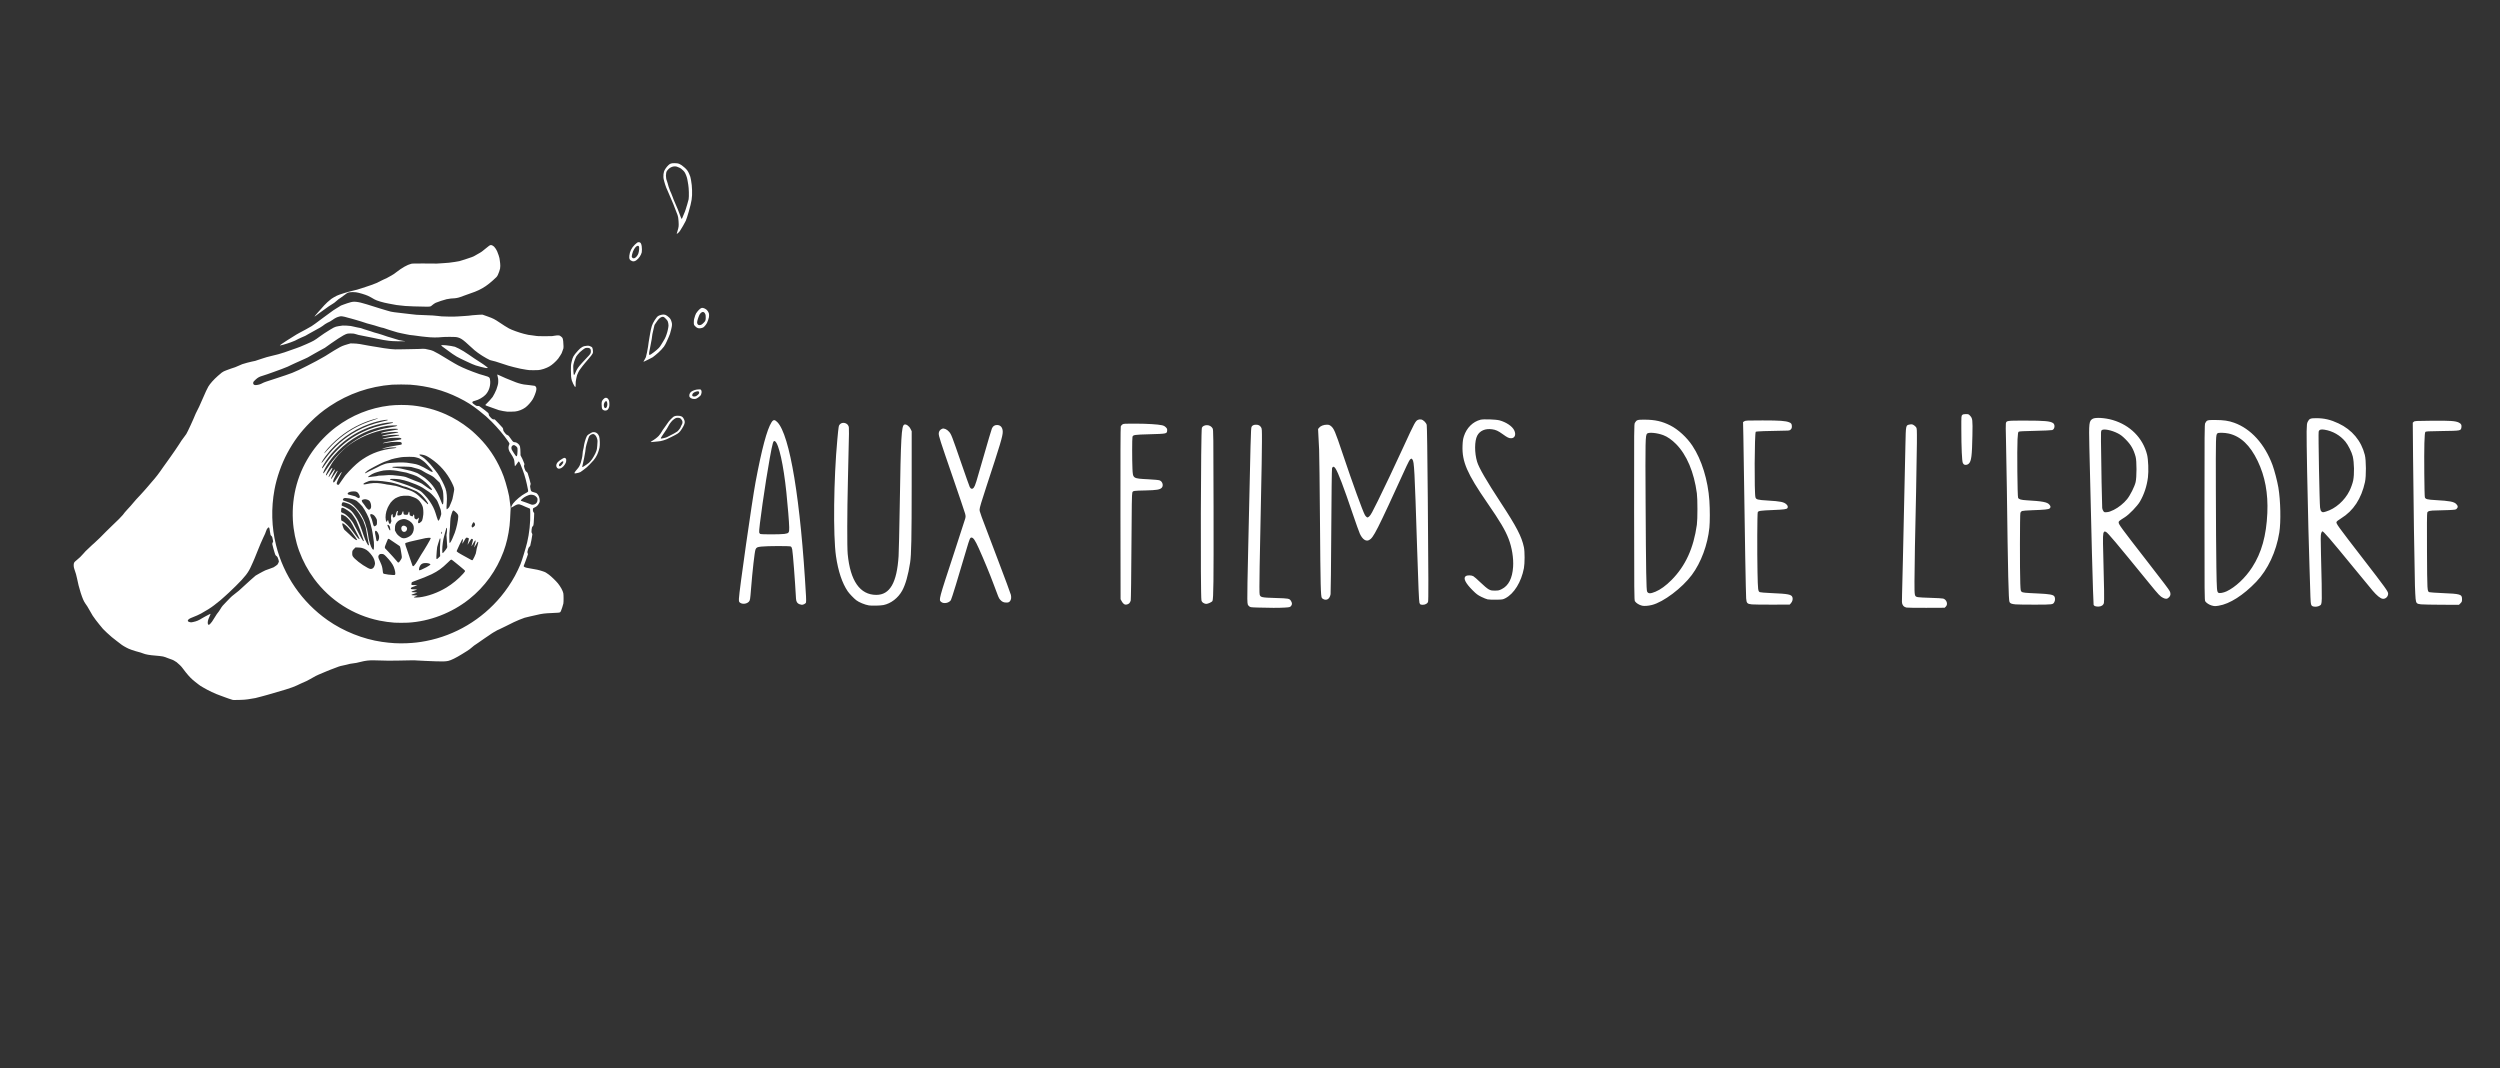 <svg width="475" height="203" viewBox="0 0 475 203" fill="none" xmlns="http://www.w3.org/2000/svg">
<rect x="0" y="0" width="475" height="203" fill="#333333" stroke="none"/>
<path d="M43.969 132.902C43.826 132.846 43.568 132.762 43.395 132.715C43.222 132.667 42.93 132.563 42.745 132.482C42.561 132.402 42.137 132.245 41.804 132.133C40.951 131.847 39.562 131.192 38.627 130.635C38.421 130.512 38.179 130.369 38.091 130.317C38.002 130.265 37.846 130.152 37.744 130.065C37.642 129.978 37.358 129.756 37.112 129.572C36.492 129.108 35.936 128.545 35.283 127.722C35.003 127.369 34.719 126.998 34.651 126.897C34.483 126.648 33.922 126.093 33.564 125.823C33.227 125.569 32.794 125.347 32.43 125.243C32.292 125.204 32.045 125.113 31.881 125.042C31.58 124.911 31.21 124.785 30.967 124.731C30.763 124.685 29.985 124.595 29.49 124.56C28.464 124.488 27.63 124.34 27.19 124.152C27.038 124.087 26.821 124.01 26.708 123.981C25.446 123.657 24.472 123.316 23.996 123.034C23.85 122.947 23.644 122.832 23.538 122.778C23.433 122.725 23.264 122.618 23.163 122.541C23.062 122.463 22.623 122.129 22.188 121.797C21.322 121.136 21.174 121.012 20.302 120.213C19.666 119.629 19.46 119.404 18.864 118.643C18.652 118.373 18.352 117.992 18.197 117.798C17.794 117.293 17.396 116.673 17.075 116.051C16.922 115.755 16.699 115.371 16.579 115.197C16.46 115.024 16.288 114.775 16.197 114.643C15.905 114.221 15.686 113.712 15.329 112.625C15.082 111.874 14.75 110.569 14.637 109.903C14.562 109.465 14.352 108.732 14.135 108.15C13.993 107.771 13.959 107.301 14.051 106.987C14.096 106.834 14.311 106.607 14.645 106.358C14.991 106.1 15.467 105.638 15.818 105.219C16.156 104.816 16.282 104.689 16.902 104.116C17.18 103.859 17.453 103.601 17.508 103.542C17.564 103.482 17.739 103.328 17.898 103.199C18.21 102.946 19.669 101.521 20.164 100.986C20.331 100.805 20.805 100.341 21.218 99.955C22.242 98.997 23.183 98.054 23.34 97.831C23.571 97.502 23.8 97.228 24.217 96.78C24.802 96.151 24.957 95.978 25.289 95.571C25.629 95.155 26.069 94.667 26.647 94.066C26.869 93.835 27.148 93.528 27.265 93.386C27.383 93.243 27.585 93.016 27.713 92.881C27.842 92.745 28.044 92.511 28.163 92.36C28.281 92.209 28.546 91.897 28.752 91.666C29.624 90.687 30.125 90.038 31.019 88.73C31.214 88.445 31.513 88.028 31.684 87.805C31.854 87.581 32.18 87.125 32.407 86.791C32.634 86.457 33.025 85.897 33.275 85.546C33.525 85.195 33.868 84.683 34.036 84.408C34.379 83.846 34.565 83.576 34.984 83.03C35.144 82.824 35.328 82.57 35.395 82.466C35.631 82.097 36.767 79.632 37.174 78.604C37.237 78.445 37.368 78.18 37.465 78.015C37.639 77.719 37.957 77.031 38.482 75.812C39.038 74.523 39.375 73.8 39.581 73.454C39.919 72.887 40.605 72.118 41.391 71.425C41.704 71.15 42.042 70.864 42.141 70.79C42.362 70.627 42.698 70.455 42.924 70.39C43.016 70.363 43.208 70.29 43.351 70.227C43.494 70.164 43.763 70.068 43.949 70.013C44.52 69.845 44.873 69.711 45.369 69.477C45.631 69.353 45.93 69.224 46.033 69.191C46.561 69.02 47.478 68.773 47.823 68.708C48.481 68.583 48.599 68.553 48.982 68.404C49.186 68.325 49.597 68.189 49.895 68.103C50.192 68.016 50.541 67.906 50.671 67.859C50.8 67.811 51.157 67.72 51.465 67.656C52.258 67.49 53.529 67.141 54.088 66.934C54.808 66.668 56.067 66.224 56.311 66.151C56.643 66.051 57.373 65.757 58.208 65.387C59.6 64.77 59.739 64.691 60.757 63.935C61.019 63.74 61.402 63.473 61.609 63.342C63.558 62.101 63.535 62.113 64.308 61.972C65.028 61.841 65.206 61.829 65.8 61.866C66.573 61.914 66.787 61.943 67.195 62.056C67.394 62.11 67.679 62.175 67.83 62.2C68.541 62.315 68.632 62.34 69.232 62.573C69.376 62.629 69.636 62.709 69.81 62.752C69.984 62.794 70.255 62.878 70.414 62.939C70.788 63.082 71.385 63.265 71.826 63.37C72.018 63.416 72.37 63.525 72.608 63.612C73.237 63.842 73.986 64.082 74.391 64.183C74.586 64.231 74.888 64.324 75.062 64.389C75.499 64.552 76.192 64.723 76.568 64.76C77.35 64.838 76.978 64.876 75.727 64.845C74.703 64.82 74.418 64.806 73.937 64.758C73.44 64.709 72.285 64.506 71.735 64.372C71.446 64.301 71.075 64.222 70.913 64.196C70.501 64.129 68.368 63.703 68.096 63.634C67.974 63.602 67.783 63.545 67.671 63.506C67.318 63.383 67.149 63.359 66.632 63.359C66.26 63.359 66.096 63.371 65.954 63.409C65.624 63.496 64.945 63.864 64.271 64.32C63.925 64.555 63.321 64.963 62.929 65.229C62.536 65.495 62.111 65.798 61.984 65.903C61.825 66.036 61.641 66.149 61.392 66.27C61.194 66.366 60.875 66.539 60.685 66.655C60.494 66.77 60.072 67.007 59.746 67.182C59.421 67.356 59.064 67.56 58.953 67.635C58.711 67.799 58.23 68.048 57.919 68.172C57.796 68.221 57.614 68.302 57.515 68.353C57.33 68.447 56.877 68.649 56.123 68.975C55.885 69.077 55.522 69.247 55.316 69.351C55.11 69.455 54.818 69.596 54.666 69.664C54.276 69.84 52.852 70.379 51.951 70.692C51.53 70.838 50.996 71.027 50.764 71.112C50.532 71.197 50.155 71.32 49.927 71.385C49.302 71.563 49.009 71.719 48.599 72.09C48.414 72.257 48.237 72.431 48.206 72.475C48.109 72.613 48.075 72.756 48.11 72.883C48.169 73.105 48.353 73.193 48.689 73.162C49.13 73.12 49.482 73.011 49.894 72.786C50.155 72.643 50.594 72.49 52.456 71.893C53.716 71.49 55.029 71.04 55.502 70.851C55.653 70.79 56.001 70.639 56.274 70.514C56.548 70.389 56.782 70.286 56.794 70.287C56.839 70.287 59.773 68.793 60.078 68.614C60.532 68.348 61.111 68.025 61.361 67.9C61.613 67.773 61.89 67.604 62.694 67.086C63.02 66.876 63.378 66.654 63.487 66.595C63.597 66.535 63.895 66.363 64.149 66.212C64.864 65.787 65.149 65.667 66.095 65.394L66.603 65.247L67.166 65.259C67.87 65.275 68.705 65.395 70.009 65.669C70.279 65.726 70.635 65.786 70.801 65.803C70.967 65.82 71.338 65.879 71.625 65.933C72.472 66.094 73.421 66.234 74.268 66.324C74.798 66.381 75.447 66.402 75.856 66.376C76.086 66.361 77.015 66.344 77.921 66.339C78.872 66.333 79.651 66.315 79.768 66.298C80.004 66.262 80.605 66.258 80.793 66.291C80.949 66.319 81.555 66.451 81.876 66.528C82.003 66.558 82.204 66.632 82.323 66.693C83.148 67.113 83.612 67.374 84.254 67.778C84.657 68.031 85.209 68.366 85.481 68.522C85.753 68.678 86.151 68.911 86.365 69.041C87.199 69.546 88.393 70.091 89.873 70.644C90.989 71.061 91.294 71.161 91.94 71.328C92.533 71.48 92.871 71.619 92.975 71.752C93.073 71.877 93.125 72.103 93.142 72.488C93.184 73.449 92.839 74.404 92.223 75.031C91.758 75.505 90.923 75.978 90.277 76.135C89.863 76.236 89.743 76.311 89.743 76.467C89.743 76.577 89.977 76.794 90.307 76.991C90.557 77.14 90.567 77.143 90.791 77.143H91.02L91.414 77.416C91.885 77.745 92.412 78.152 92.66 78.38C92.834 78.541 92.841 78.553 92.866 78.734C92.897 78.961 92.956 79.055 93.256 79.359C93.519 79.625 93.633 79.689 93.847 79.689H94L94.677 80.384C95.049 80.767 95.406 81.154 95.471 81.245C95.574 81.389 95.591 81.436 95.608 81.622C95.631 81.859 95.666 81.926 95.962 82.296C96.158 82.541 96.25 82.615 96.441 82.679C96.601 82.733 96.696 82.84 97.09 83.412C97.461 83.949 97.523 84.002 97.804 84.021C98.044 84.038 98.168 84.091 98.412 84.282C98.604 84.434 98.734 84.615 98.796 84.822C98.847 84.99 98.894 85.615 98.895 86.134L98.895 86.489L99.057 86.814C99.145 86.992 99.229 87.152 99.243 87.168C99.257 87.185 99.355 87.42 99.461 87.689L99.653 88.18L99.606 88.314C99.535 88.517 99.548 88.677 99.663 89.007C99.809 89.428 99.853 89.503 100.042 89.646C100.187 89.756 100.218 89.798 100.276 89.96C100.401 90.306 100.83 91.838 100.83 91.937C100.83 91.991 100.804 92.092 100.773 92.162C100.703 92.314 100.701 92.394 100.757 92.677C100.781 92.797 100.815 92.973 100.833 93.069C100.877 93.305 100.978 93.398 101.281 93.485C101.918 93.667 101.898 93.659 102.063 93.815C102.345 94.082 102.544 94.62 102.546 95.123C102.547 95.335 102.538 95.372 102.437 95.571C102.207 96.022 102.007 96.22 101.573 96.424C101.323 96.54 101.293 96.563 101.262 96.657C101.222 96.781 101.248 97.108 101.308 97.224C101.33 97.266 101.382 97.341 101.424 97.391C101.514 97.498 101.511 97.438 101.469 98.291C101.427 99.145 101.381 99.725 101.348 99.812C101.334 99.849 101.277 99.93 101.221 99.992C101.078 100.15 101.043 100.253 101.002 100.627C100.958 101.026 100.972 101.165 101.071 101.321C101.12 101.4 101.147 101.483 101.147 101.557C101.147 101.74 100.807 103.534 100.74 103.703C100.724 103.745 100.647 103.838 100.57 103.912C100.42 104.053 100.361 104.197 100.239 104.704C100.19 104.908 100.19 104.916 100.249 105.074C100.283 105.163 100.31 105.27 100.31 105.312C100.31 105.353 100.221 105.61 100.112 105.882C100.003 106.154 99.905 106.428 99.896 106.492C99.886 106.556 99.793 106.803 99.69 107.042C99.587 107.281 99.502 107.499 99.502 107.528C99.501 107.733 99.805 107.857 100.617 107.981C101.767 108.156 102.443 108.308 103.144 108.549C103.641 108.719 103.768 108.789 104.285 109.177C104.757 109.532 105.656 110.401 106.011 110.846C106.523 111.488 106.919 112.213 107.03 112.71C107.091 112.982 107.098 114.341 107.041 114.665C106.996 114.92 106.668 115.928 106.562 116.138C106.521 116.218 106.458 116.304 106.421 116.327C106.302 116.406 106.064 116.429 104.93 116.473C103.492 116.528 102.953 116.595 101.941 116.846C101.655 116.917 101.097 117.042 100.7 117.124C99.808 117.309 99.557 117.387 98.664 117.757C97.898 118.075 97.558 118.237 96.055 118.995C95.513 119.269 94.966 119.534 94.839 119.584C94.536 119.706 94.356 119.798 94.155 119.934C94.064 119.996 93.895 120.09 93.779 120.144C93.663 120.198 93.501 120.299 93.419 120.368C93.336 120.438 93.105 120.597 92.904 120.722C92.703 120.848 92.387 121.061 92.202 121.195C92.017 121.33 91.696 121.552 91.49 121.689C91.284 121.825 91.01 122.016 90.883 122.112C90.756 122.209 90.568 122.337 90.465 122.397C90.223 122.538 89.955 122.74 89.684 122.984C89.397 123.244 89.092 123.47 88.698 123.714C88.518 123.825 88.099 124.086 87.764 124.293C86.65 124.985 85.701 125.451 85.158 125.573C84.673 125.682 83.942 125.705 82.775 125.649C82.201 125.621 81.316 125.586 80.808 125.571C80.299 125.556 79.642 125.523 79.346 125.498C78.756 125.447 78.227 125.449 75.634 125.511C74.192 125.546 73.706 125.541 71.081 125.464C70.148 125.437 69.416 125.523 68.451 125.773C67.815 125.938 67.558 125.987 67.026 126.048C66.599 126.097 66.45 126.128 65.838 126.294C65.608 126.357 65.251 126.436 65.044 126.47C64.665 126.532 64.093 126.723 63.263 127.063C63.092 127.133 62.858 127.221 62.743 127.259C62.627 127.298 62.318 127.423 62.056 127.539C61.498 127.784 60.945 128.017 60.54 128.177C60.382 128.24 60.148 128.35 60.021 128.421C59.894 128.492 59.675 128.613 59.536 128.688C59.396 128.764 59.13 128.914 58.944 129.021C58.425 129.321 58.156 129.45 57.119 129.894C56.889 129.993 56.564 130.146 56.398 130.235C56.079 130.405 55.138 130.749 54.279 131.009C52.502 131.546 51.132 131.947 50.811 132.024C50.604 132.073 50.13 132.204 49.757 132.313C48.816 132.591 48.309 132.697 47.131 132.864C46.646 132.932 46.335 132.957 45.702 132.978C44.329 133.024 44.272 133.022 43.968 132.902L43.969 132.902ZM77.258 122.216C78.639 122.158 79.691 122.038 80.953 121.792C86.508 120.712 91.525 117.73 95.176 113.338C96.17 112.142 97.1 110.77 97.837 109.414C98.168 108.804 98.694 107.705 98.889 107.216C99.189 106.466 99.896 104.15 100.162 103.05C100.57 101.359 100.797 99.204 100.75 97.462C100.732 96.784 100.724 96.7 100.676 96.647C100.647 96.614 100.497 96.546 100.344 96.496C100.191 96.445 99.967 96.354 99.847 96.294C99.481 96.109 98.879 95.865 98.698 95.828C98.402 95.767 98.087 95.881 97.469 96.275C97.327 96.365 97.192 96.439 97.169 96.439C97.054 96.439 97.248 95.984 97.511 95.633C97.937 95.066 99.103 94.096 99.744 93.773C100.102 93.593 100.314 93.455 100.341 93.385C100.375 93.295 100.33 93.037 100.106 92.018C99.804 90.649 99.477 89.626 98.913 88.291C98.619 87.596 98.582 87.565 98.394 87.859C98.228 88.119 97.887 88.57 97.857 88.57C97.817 88.57 97.804 88.491 97.77 88.044C97.735 87.58 97.709 87.425 97.628 87.21C97.547 86.992 97.253 86.469 97.033 86.151C96.808 85.825 96.754 85.719 96.673 85.451C96.58 85.146 96.599 84.816 96.726 84.529C96.838 84.275 96.842 84.288 96.508 83.8C95.736 82.67 94.557 81.271 93.397 80.106C92.613 79.319 92.186 78.944 91.029 78.03C89.678 76.962 88.657 76.318 87.102 75.552C84.243 74.144 81.289 73.35 77.936 73.089C77.328 73.041 75.106 73.04 74.5 73.087C70.222 73.418 66.233 74.791 62.678 77.157C61.278 78.089 60.175 78.998 58.922 80.251C57.122 82.053 55.815 83.813 54.592 86.082C53.488 88.132 52.571 90.743 52.151 93.036C51.499 96.594 51.599 100.171 52.446 103.57C53.883 109.344 57.355 114.392 62.259 117.84C65.25 119.942 69.015 121.445 72.566 121.953C74.35 122.208 75.665 122.282 77.257 122.216H77.258ZM74.948 118.308C74.155 118.259 72.97 118.097 72.09 117.916C67.135 116.898 62.743 114.094 59.704 110.007C58.518 108.412 57.525 106.568 56.836 104.679C56.176 102.871 55.751 100.788 55.648 98.855C55.395 94.125 56.637 89.694 59.286 85.874C60.479 84.153 62.15 82.417 63.833 81.151C66.841 78.889 70.325 77.488 74.01 77.059C75.314 76.907 77.161 76.901 78.427 77.043C80.763 77.307 82.66 77.814 84.713 78.723C86.219 79.39 87.804 80.358 89.138 81.426C89.694 81.871 89.757 81.927 90.381 82.512C92.242 84.258 93.65 86.147 94.769 88.396C95.54 89.946 95.905 90.959 96.453 93.069C96.719 94.091 96.788 94.485 96.906 95.623C96.94 95.953 96.987 96.285 97.009 96.361C97.032 96.437 97.041 96.514 97.03 96.533C97.019 96.551 97 96.834 96.988 97.161C96.951 98.192 96.878 99.348 96.817 99.877C96.608 101.676 96.233 103.288 95.674 104.794C94.336 108.393 92.11 111.478 89.153 113.831C85.844 116.463 81.625 118.083 77.489 118.309C76.869 118.343 75.512 118.342 74.948 118.308L74.948 118.308ZM79.683 113.493C81.278 113.308 83.214 112.609 84.809 111.641C85.968 110.938 87.09 110.01 88.005 108.996C88.303 108.667 88.376 108.548 88.349 108.438C88.336 108.389 87.984 108.082 87.228 107.461C86.028 106.476 85.841 106.333 85.745 106.333C85.656 106.333 85.578 106.398 85.038 106.925C83.965 107.973 83.243 108.495 82.036 109.093C81.366 109.426 79.948 109.996 78.889 110.36C78.406 110.525 78.264 110.598 78.208 110.707C78.158 110.803 78.154 111.082 78.202 111.13C78.226 111.154 78.396 111.165 78.781 111.165C79.106 111.165 79.319 111.175 79.309 111.191C79.3 111.206 79.088 111.285 78.838 111.366C78.588 111.448 78.328 111.543 78.259 111.578C78.108 111.655 78.023 111.778 78.069 111.852C78.134 111.956 78.227 111.974 78.716 111.975C78.978 111.975 79.21 111.987 79.231 112.001C79.258 112.017 79.137 112.07 78.856 112.164C78.326 112.34 78.196 112.396 78.196 112.449C78.196 112.511 78.246 112.519 78.795 112.541C79.069 112.552 79.293 112.571 79.293 112.583C79.293 112.596 79.069 112.68 78.795 112.769C78.235 112.953 78.139 113 78.2 113.062C78.23 113.091 78.386 113.106 78.811 113.121C79.131 113.132 79.366 113.151 79.345 113.165C79.325 113.178 79.204 113.223 79.077 113.265C78.71 113.387 78.59 113.458 78.648 113.517C78.683 113.552 79.3 113.538 79.683 113.493H79.683ZM75.049 109.197C75.187 109.059 75.081 108.383 74.815 107.709C74.613 107.197 74.096 106.487 73.414 105.784C72.939 105.295 72.866 105.253 72.49 105.25C72.237 105.249 72.22 105.252 72.114 105.337C71.945 105.472 71.866 105.646 71.882 105.847C71.896 106.014 71.936 106.115 72.272 106.84C72.562 107.466 72.649 107.785 72.724 108.493C72.771 108.943 72.788 108.974 73.011 109.038C73.337 109.132 74.25 109.247 74.71 109.252C74.955 109.255 74.999 109.248 75.049 109.197ZM80.075 108.233C80.6 108.018 81.464 107.546 81.694 107.35C81.8 107.259 81.804 107.249 81.76 107.201C81.627 107.053 81.176 106.954 80.736 106.977C80.439 106.993 80.274 107.043 80.087 107.178C79.856 107.344 79.646 107.752 79.618 108.089C79.591 108.408 79.623 108.418 80.075 108.233ZM70.755 108.027C70.967 107.926 71.151 107.625 71.226 107.257C71.266 107.057 71.265 107.022 71.213 106.751C71.101 106.174 70.9 105.802 70.34 105.14C69.85 104.56 69.422 104.282 68.751 104.106C68.569 104.059 68.39 104.039 68.026 104.027L67.542 104.011L67.271 104.283C66.946 104.608 66.923 104.666 66.922 105.147C66.922 105.457 66.928 105.492 67.006 105.653C67.25 106.154 68.743 107.325 69.882 107.909C70.317 108.132 70.487 108.155 70.755 108.027ZM78.707 107.44C78.879 107.252 79.154 106.859 79.329 106.548C79.606 106.057 79.88 105.595 80.015 105.393C80.621 104.487 81.834 102.416 81.834 102.288C81.834 102.184 81.737 102.159 81.418 102.18C80.98 102.21 80.786 102.245 80.029 102.429C79.648 102.522 79.076 102.65 78.759 102.715C78.441 102.779 77.993 102.883 77.763 102.947C77.074 103.136 76.983 103.179 76.983 103.317C76.983 103.413 77.163 103.997 77.304 104.355C77.367 104.516 77.62 105.265 77.867 106.019C78.114 106.772 78.341 107.432 78.373 107.483C78.459 107.622 78.55 107.61 78.707 107.44ZM75.853 106.782C75.984 106.632 76.23 106.259 76.296 106.11C76.364 105.955 76.368 105.766 76.308 105.48C76.285 105.369 76.245 105.116 76.219 104.918C76.168 104.519 76.052 103.955 75.998 103.835C75.975 103.785 75.853 103.688 75.657 103.565C75.489 103.46 75.047 103.163 74.674 102.905C73.891 102.365 73.881 102.36 73.794 102.382C73.703 102.405 73.667 102.469 73.483 102.949C73.394 103.179 73.275 103.479 73.219 103.614C73.068 103.973 73.085 104.155 73.283 104.301C73.332 104.336 73.544 104.559 73.755 104.795C73.967 105.032 74.359 105.459 74.627 105.743C74.896 106.028 75.217 106.393 75.342 106.555C75.467 106.717 75.585 106.856 75.605 106.864C75.697 106.901 75.77 106.877 75.853 106.782ZM89.842 106.355C89.956 106.205 90.317 105.444 90.393 105.191C90.432 105.063 90.477 104.84 90.494 104.694C90.524 104.428 90.576 104.204 90.767 103.515C90.887 103.081 90.898 102.949 90.814 102.949C90.746 102.949 90.71 102.999 90.412 103.517C90.206 103.875 90.091 104.04 90.091 103.978C90.091 103.968 90.148 103.735 90.218 103.461C90.384 102.816 90.398 102.723 90.337 102.699C90.263 102.67 90.203 102.747 89.934 103.216C89.531 103.921 89.513 103.926 89.696 103.273C89.838 102.768 89.875 102.579 89.847 102.493C89.828 102.432 89.718 102.37 89.63 102.37C89.548 102.37 89.406 102.555 89.172 102.967C89.056 103.172 88.936 103.372 88.906 103.412C88.855 103.478 88.85 103.479 88.85 103.426C88.85 103.394 88.896 103.205 88.952 103.007C89.008 102.808 89.061 102.565 89.071 102.467C89.087 102.302 89.083 102.286 89.019 102.246C88.981 102.222 88.882 102.187 88.798 102.168C88.559 102.112 88.554 102.118 88.159 102.804C87.935 103.194 87.851 103.318 87.828 103.295C87.82 103.286 87.852 103.125 87.9 102.935C87.948 102.746 87.979 102.561 87.97 102.524C87.943 102.418 87.85 102.44 87.766 102.574C87.672 102.722 86.879 104.397 86.81 104.592C86.759 104.735 86.759 104.74 86.815 104.802C86.895 104.892 87.231 105.114 87.535 105.278C87.678 105.355 87.844 105.449 87.904 105.486C88.067 105.587 89.423 106.333 89.556 106.395C89.717 106.469 89.76 106.463 89.842 106.355ZM83.359 105.944L83.633 105.67L83.606 105.112C83.573 104.406 83.583 103.826 83.638 103.166C83.694 102.492 83.694 102.323 83.638 102.302C83.572 102.276 83.52 102.38 83.425 102.732C83.377 102.907 83.285 103.197 83.221 103.378C83.156 103.558 83.084 103.819 83.061 103.957C83.016 104.227 82.945 105.066 82.914 105.699C82.883 106.327 82.944 106.36 83.359 105.944ZM84.286 104.952C84.448 104.783 84.877 104.214 84.937 104.088C84.987 103.983 84.991 103.832 84.951 103.542C84.936 103.43 84.91 103.02 84.894 102.63C84.878 102.241 84.853 101.871 84.838 101.808C84.818 101.723 84.826 101.615 84.871 101.374C84.909 101.168 84.931 100.92 84.934 100.678C84.937 100.348 84.931 100.302 84.889 100.293C84.815 100.278 84.785 100.359 84.616 101.029C84.531 101.369 84.423 101.767 84.376 101.914C84.192 102.5 84.028 103.709 84.028 104.487C84.028 104.936 84.051 105.089 84.119 105.089C84.138 105.089 84.213 105.028 84.286 104.952ZM71.026 104.308C71.068 104.146 71.073 103.424 71.035 102.964C71.02 102.773 70.967 102.403 70.919 102.14C70.871 101.877 70.819 101.539 70.805 101.387C70.773 101.06 70.583 100.176 70.444 99.708C70.389 99.525 70.312 99.236 70.272 99.065C70.109 98.374 69.412 96.985 68.846 96.222C68.674 95.992 67.974 95.307 67.768 95.168C67.354 94.89 66.553 94.671 65.781 94.627C65.541 94.613 65.456 94.619 65.371 94.655C65.242 94.709 65.142 94.858 65.153 94.978C65.162 95.076 65.193 95.091 65.738 95.263C66.624 95.543 66.999 95.793 67.668 96.551C68.266 97.229 68.61 97.731 68.96 98.436C69.331 99.183 69.419 99.424 69.736 100.568C69.785 100.747 69.857 101.109 69.896 101.373C70.062 102.502 70.099 102.677 70.303 103.303C70.458 103.78 70.56 104.018 70.691 104.21C70.888 104.497 70.971 104.521 71.026 104.308ZM70.103 103.566C70.113 103.54 70.068 103.296 70.002 103.024C69.936 102.752 69.862 102.392 69.837 102.225C69.789 101.904 69.786 101.887 69.653 101.184C69.607 100.937 69.56 100.657 69.549 100.562C69.52 100.318 69.406 99.933 69.288 99.689C69.233 99.575 69.174 99.414 69.157 99.332C69.118 99.154 69 98.855 68.927 98.752C68.898 98.712 68.788 98.518 68.683 98.321C68.286 97.584 67.714 96.81 67.278 96.419C66.858 96.043 66.535 95.831 66.16 95.686C65.573 95.458 65.224 95.383 65.091 95.454C64.966 95.521 64.856 95.972 64.94 96.072C64.96 96.097 65.069 96.145 65.182 96.179C65.411 96.249 65.961 96.516 66.318 96.731C66.631 96.92 67.034 97.344 67.304 97.77C67.36 97.858 67.467 98.014 67.542 98.117C67.934 98.654 68.347 99.561 68.792 100.866C68.887 101.144 69.028 101.554 69.104 101.777C69.18 102 69.294 102.306 69.356 102.458C69.5 102.807 69.837 103.463 69.917 103.549C69.988 103.625 70.077 103.634 70.103 103.566V103.566ZM85.566 103.067C85.723 102.88 86.142 101.966 86.403 101.242C86.745 100.296 87.052 98.876 87.068 98.175C87.076 97.798 86.983 97.649 86.433 97.17C86.092 96.872 86.037 96.909 85.82 97.581C85.584 98.31 85.581 98.335 85.501 100.099C85.485 100.449 85.45 100.853 85.423 100.996C85.384 101.203 85.373 101.432 85.372 102.124C85.371 102.601 85.38 103.028 85.392 103.071C85.421 103.174 85.477 103.172 85.566 103.067V103.067ZM69.031 102.465C68.971 102.309 68.872 102.028 68.812 101.84C68.752 101.653 68.67 101.418 68.631 101.32C68.592 101.221 68.511 100.991 68.452 100.808C68.392 100.625 68.273 100.312 68.187 100.113C68.1 99.915 67.952 99.55 67.857 99.303C67.731 98.977 67.635 98.78 67.501 98.58C67.401 98.429 67.235 98.175 67.132 98.016C66.905 97.663 66.739 97.476 66.503 97.306C66.404 97.235 66.204 97.089 66.059 96.981C65.744 96.746 65.263 96.497 65.085 96.477C64.912 96.457 64.865 96.514 64.829 96.789C64.779 97.175 64.788 97.263 64.885 97.345C64.933 97.385 65.054 97.445 65.156 97.479C65.257 97.513 65.404 97.581 65.481 97.63C65.789 97.826 66.361 98.358 66.532 98.609C66.57 98.665 66.673 98.79 66.761 98.886C67 99.148 67.24 99.558 67.787 100.634C68.057 101.167 68.306 101.642 68.34 101.69C68.373 101.738 68.513 101.985 68.651 102.24C68.789 102.494 68.935 102.733 68.977 102.77C69.044 102.83 69.056 102.833 69.097 102.792C69.137 102.752 69.13 102.72 69.031 102.465ZM71.843 102.747C72.003 102.522 72.072 102.123 72.007 101.791C71.91 101.29 71.56 100.785 71.355 100.851C71.213 100.896 71.217 101.179 71.37 101.869C71.41 102.047 71.454 102.297 71.469 102.425C71.504 102.736 71.555 102.833 71.684 102.833C71.76 102.833 71.796 102.813 71.843 102.747ZM67.853 102.565C67.837 102.486 67.25 101.629 67.007 101.328C66.911 101.209 66.709 100.949 66.559 100.751C66.186 100.257 65.692 99.774 65.277 99.496C64.982 99.299 64.948 99.498 65.173 100.107C65.351 100.592 65.386 100.645 65.69 100.887C65.843 101.009 66.178 101.318 66.433 101.574C67.124 102.265 67.592 102.627 67.798 102.629C67.854 102.63 67.864 102.618 67.853 102.565ZM68.322 102.379C68.322 102.353 68.173 102.05 67.992 101.707C67.81 101.363 67.533 100.816 67.376 100.489C67.062 99.838 66.766 99.299 66.571 99.023C66.386 98.76 65.856 98.237 65.611 98.075C65.366 97.913 65.003 97.763 64.891 97.776L64.814 97.785V98.309C64.814 98.901 64.82 98.918 65.03 98.981C65.405 99.094 66.546 100.239 67.081 101.039C67.15 101.143 67.254 101.282 67.312 101.349C67.37 101.416 67.508 101.599 67.617 101.754C67.964 102.247 68.322 102.565 68.322 102.379ZM77.099 102.223C77.57 102.093 78.022 101.817 78.249 101.522C78.569 101.107 78.71 100.464 78.585 99.984C78.445 99.446 77.949 98.969 77.275 98.724C76.935 98.6 76.72 98.587 76.382 98.667C75.978 98.763 75.7 98.914 75.47 99.163C75.139 99.521 75.043 99.8 75.038 100.421L75.034 100.772L75.191 101.082C75.369 101.436 75.529 101.627 75.87 101.889C76.179 102.128 76.247 102.169 76.435 102.229C76.647 102.297 76.839 102.296 77.099 102.223ZM76.615 101.032C76.394 100.961 76.206 100.601 76.244 100.323C76.298 99.928 76.63 99.769 77.006 99.957C77.334 100.121 77.436 100.423 77.271 100.75C77.142 101.005 76.881 101.117 76.615 101.032ZM83.953 101.309C84.016 101.125 84.013 101.039 83.945 101.039C83.904 101.039 83.88 101.08 83.842 101.213C83.816 101.309 83.802 101.4 83.811 101.415C83.851 101.48 83.909 101.436 83.953 101.309ZM74.151 100.727C74.169 100.693 74.165 100.618 74.138 100.503C74.115 100.408 74.097 100.298 74.096 100.258C74.095 100.102 74.029 99.952 73.909 99.832C73.781 99.703 73.695 99.678 73.635 99.751C73.586 99.809 73.61 99.894 73.783 100.272C73.926 100.586 74.045 100.779 74.097 100.779C74.111 100.779 74.135 100.756 74.151 100.727ZM89.973 100.098C90.273 99.877 90.331 99.695 90.191 99.417C90.117 99.27 90.036 99.214 89.939 99.239C89.87 99.257 89.6 99.814 89.6 99.938C89.6 100.081 89.683 100.215 89.777 100.227C89.787 100.228 89.875 100.17 89.973 100.098ZM71.393 99.882C71.608 99.727 71.628 99.668 71.626 99.186C71.625 98.783 71.622 98.757 71.544 98.597C71.418 98.34 71.19 98.014 71.068 97.917C70.81 97.713 70.498 97.619 70.386 97.712C70.299 97.785 70.342 98.023 70.498 98.331C70.626 98.584 70.659 98.69 70.883 99.558C71.003 100.02 71.107 100.087 71.393 99.882ZM74.227 99.376C74.26 99.28 74.309 99.16 74.337 99.108C74.384 99.019 74.384 99.004 74.337 98.833C74.278 98.616 74.271 98.192 74.323 97.984C74.343 97.902 74.398 97.792 74.445 97.738C74.526 97.643 74.53 97.642 74.573 97.696C74.602 97.735 74.616 97.821 74.616 97.971C74.617 98.337 74.709 98.412 74.958 98.247C75.103 98.151 75.148 98.055 75.237 97.656C75.275 97.48 75.322 97.307 75.34 97.271C75.4 97.155 75.491 97.076 75.563 97.076C75.622 97.076 75.63 97.086 75.614 97.141C75.482 97.597 75.461 97.74 75.51 97.869C75.535 97.935 75.555 97.944 75.677 97.944C75.852 97.944 76.138 97.871 76.233 97.803C76.285 97.766 76.333 97.666 76.406 97.45C76.478 97.236 76.522 97.145 76.558 97.139C76.627 97.126 76.666 97.242 76.666 97.465C76.666 97.718 76.708 97.764 76.976 97.804C77.218 97.84 77.42 97.817 77.483 97.747C77.507 97.72 77.549 97.614 77.575 97.51C77.63 97.298 77.665 97.22 77.708 97.22C77.762 97.22 77.821 97.42 77.821 97.609C77.821 97.881 77.851 97.927 78.097 98.029C78.213 98.078 78.326 98.117 78.349 98.117C78.414 98.117 78.467 98.035 78.499 97.889C78.532 97.738 78.581 97.719 78.662 97.828C78.703 97.884 78.717 97.961 78.723 98.165C78.729 98.403 78.738 98.439 78.802 98.508C78.886 98.599 79.064 98.696 79.145 98.696C79.218 98.696 79.359 98.577 79.438 98.449C79.472 98.394 79.511 98.349 79.525 98.349C79.538 98.349 79.558 98.405 79.568 98.474C79.582 98.569 79.569 98.652 79.509 98.828C79.412 99.112 79.403 99.275 79.478 99.358C79.551 99.439 79.603 99.435 79.761 99.335C79.961 99.208 80.127 99.046 80.194 98.915C80.271 98.764 80.379 98.229 80.424 97.779C80.466 97.354 80.425 96.699 80.333 96.341C80.223 95.91 79.813 95.26 79.471 94.974C79.183 94.733 79.058 94.66 78.66 94.504C78.059 94.268 77.841 94.209 77.475 94.184C77.052 94.154 76.395 94.195 76.107 94.268C75.836 94.338 75.332 94.548 75.081 94.696C74.864 94.824 74.412 95.244 74.231 95.484C74.11 95.645 73.692 96.353 73.692 96.397C73.692 96.408 73.647 96.517 73.593 96.638C73.305 97.277 73.179 98.199 73.299 98.778C73.382 99.174 73.49 99.263 73.574 99.002C73.626 98.843 73.705 98.769 73.75 98.841C73.765 98.864 73.785 98.942 73.794 99.014C73.82 99.21 73.895 99.395 73.986 99.486C74.102 99.603 74.156 99.579 74.227 99.376ZM83.385 98.862C83.481 98.757 83.563 98.569 83.716 98.106C83.853 97.688 83.858 97.662 83.828 97.512C83.811 97.426 83.797 97.296 83.797 97.223C83.797 97.014 83.671 96.598 83.441 96.041C83.324 95.759 83.194 95.437 83.152 95.325C83.066 95.099 82.963 94.953 82.531 94.447C82.079 93.917 81.622 93.508 81.234 93.288C81.118 93.222 80.93 93.096 80.815 93.007C80.287 92.597 79.259 92.091 78.268 91.752C78.045 91.676 77.746 91.565 77.604 91.505C77.302 91.379 76.365 91.138 75.937 91.075C75.287 90.98 74.315 90.947 74.147 91.015C74.087 91.039 74.081 91.097 74.133 91.14C74.154 91.157 74.475 91.257 74.848 91.363C75.731 91.613 76.478 91.845 76.767 91.958C76.894 92.007 77.201 92.118 77.45 92.203C77.915 92.362 78.612 92.662 79.423 93.053C79.954 93.308 80.041 93.377 80.627 93.995C81.087 94.482 81.319 94.767 81.657 95.267C82.174 96.03 82.516 96.718 82.743 97.449C83.225 98.998 83.237 99.024 83.385 98.862ZM70.297 96.756C70.458 96.614 70.516 96.461 70.516 96.176C70.516 95.789 70.37 95.342 70.182 95.156C69.989 94.965 69.565 94.829 69.257 94.86C69.04 94.882 68.835 94.95 68.771 95.02C68.668 95.134 68.796 95.414 69.115 95.769C69.219 95.885 69.345 96.061 69.395 96.159C69.453 96.275 69.572 96.426 69.734 96.591C69.958 96.819 69.995 96.844 70.09 96.844C70.168 96.844 70.224 96.82 70.297 96.756ZM85.171 96.548C85.349 96.368 85.387 96.313 85.429 96.165C85.457 96.069 85.549 95.851 85.634 95.681C85.719 95.51 85.816 95.272 85.849 95.152C85.882 95.032 85.934 94.875 85.966 94.804C85.998 94.731 86.061 94.43 86.109 94.118C86.157 93.812 86.222 93.458 86.255 93.33C86.37 92.883 86.295 92.591 85.819 91.639C84.903 89.807 83.548 88.268 81.848 87.128C81.109 86.633 80.798 86.492 80.217 86.388C79.669 86.29 79.525 86.372 79.864 86.589C79.963 86.652 80.157 86.769 80.294 86.849C80.49 86.962 80.654 87.1 81.055 87.485C81.336 87.756 81.648 88.081 81.748 88.209C81.848 88.336 82.01 88.531 82.108 88.643C82.41 88.987 82.969 89.699 83.175 90.002C83.738 90.83 84.367 92.034 84.637 92.801C84.889 93.516 84.978 94.508 84.883 95.547C84.835 96.068 84.821 96.703 84.856 96.738C84.904 96.787 84.977 96.743 85.171 96.548ZM84.198 95.701C84.297 95.419 84.257 93.69 84.142 93.238C84.081 92.997 83.694 92.002 83.574 91.777C83.531 91.696 83.448 91.605 83.368 91.549C83.294 91.498 83.065 91.284 82.859 91.073C82.64 90.851 82.399 90.636 82.281 90.56C82.004 90.379 81.651 90.188 81.444 90.104C81.223 90.015 80.735 89.749 80.419 89.545C79.983 89.263 79.662 89.13 79.078 88.989C78.855 88.936 78.627 88.873 78.571 88.85C78.349 88.756 77.962 88.686 77.667 88.686C77.505 88.686 77.126 88.672 76.823 88.656C76.281 88.626 74.72 88.659 74.607 88.702C74.543 88.727 74.544 88.823 74.609 88.841C74.686 88.863 74.899 88.886 75.468 88.933C75.832 88.963 76.086 89.001 76.32 89.06C76.502 89.107 76.963 89.211 77.344 89.292C77.854 89.399 78.178 89.487 78.571 89.623C79.323 89.884 79.398 89.917 79.61 90.074C79.714 90.151 79.966 90.313 80.171 90.434C80.376 90.556 80.629 90.722 80.734 90.804C80.956 90.978 81.462 91.436 81.686 91.666C81.933 91.919 82.405 92.495 82.47 92.622C82.502 92.686 82.632 92.894 82.757 93.085C83.083 93.579 83.491 94.409 83.752 95.108C83.873 95.434 83.992 95.731 84.016 95.768C84.079 95.863 84.151 95.836 84.198 95.701ZM81.333 95.759C81.362 95.684 81.32 95.586 81.146 95.322C80.756 94.73 80.126 94.026 79.764 93.777C79.64 93.692 79.456 93.559 79.354 93.483C79.252 93.406 79.159 93.344 79.146 93.344C79.133 93.344 78.841 93.22 78.498 93.069C77.388 92.579 77.127 92.485 76.652 92.402C76.588 92.391 76.398 92.319 76.229 92.242C75.786 92.04 74.704 91.723 74.123 91.625C73.97 91.599 73.652 91.552 73.415 91.521C73.179 91.49 72.842 91.445 72.667 91.421C72.216 91.361 71.195 91.31 70.711 91.325C70.342 91.336 70.272 91.347 70.026 91.43C69.721 91.534 69.202 91.766 69.124 91.834C69.052 91.895 69.057 92.031 69.131 92.05C69.163 92.059 69.309 92.04 69.456 92.009C70.675 91.75 71.34 91.714 72.364 91.85C72.674 91.891 73.025 91.95 73.144 91.981C73.375 92.041 73.621 92.08 74.078 92.128C74.234 92.145 74.385 92.171 74.414 92.187C74.443 92.202 74.594 92.229 74.751 92.246C74.907 92.263 75.113 92.296 75.208 92.32C75.492 92.39 76.291 92.65 76.493 92.738C76.596 92.783 76.901 92.88 77.171 92.954C78.521 93.324 79.108 93.702 80.524 95.11C80.908 95.491 81.243 95.803 81.269 95.803C81.295 95.803 81.323 95.783 81.333 95.759ZM68.285 94.576C68.408 94.47 68.391 94.306 68.221 93.963C67.99 93.496 67.758 93.359 67.211 93.362C66.6 93.366 66.154 93.515 66.067 93.743C66.007 93.901 66.118 93.974 66.514 94.038C66.622 94.055 66.811 94.106 66.934 94.151C67.056 94.196 67.231 94.242 67.321 94.253C67.441 94.268 67.522 94.3 67.622 94.374C67.785 94.492 68.086 94.646 68.155 94.646C68.182 94.646 68.24 94.614 68.285 94.576ZM82.065 93.053C82.065 92.909 81.965 92.775 81.39 92.149C80.834 91.544 79.83 90.792 79.143 90.468C78.849 90.328 78.214 90.102 77.879 90.016C77.807 89.997 77.635 89.938 77.495 89.883C77.32 89.814 77.118 89.765 76.845 89.725C76.628 89.692 76.28 89.627 76.073 89.581C75.155 89.376 74.43 89.303 73.62 89.333C73.033 89.355 72.648 89.41 72.278 89.523C72.127 89.57 71.873 89.641 71.714 89.681C71.38 89.766 70.997 89.914 70.696 90.076C70.477 90.194 69.954 90.548 69.922 90.6C69.875 90.676 69.971 90.683 70.275 90.626C70.447 90.593 70.81 90.547 71.08 90.524C71.386 90.497 71.639 90.46 71.754 90.423C71.892 90.378 72.018 90.364 72.273 90.362C72.458 90.361 72.72 90.349 72.855 90.335C73.554 90.262 74.117 90.241 74.53 90.273C75.618 90.357 76.722 90.51 77.07 90.624C77.158 90.653 77.333 90.722 77.46 90.777C78.065 91.041 78.332 91.15 78.676 91.271C78.881 91.343 79.152 91.447 79.279 91.501C79.406 91.556 79.61 91.635 79.732 91.679C79.854 91.722 80.056 91.825 80.18 91.908C80.554 92.159 81.027 92.496 81.257 92.675C81.527 92.885 81.913 93.112 82 93.112C82.046 93.112 82.065 93.095 82.065 93.053ZM64.42 92.029C64.468 91.974 64.699 91.64 64.933 91.286C65.465 90.483 65.669 90.227 66.324 89.535C67.355 88.447 68.093 87.793 68.9 87.255C70.709 86.049 72.522 85.417 74.871 85.174C75.261 85.134 75.353 85.103 75.284 85.034C75.232 84.981 74.397 84.992 73.957 85.052C73.762 85.078 73.386 85.145 73.123 85.201C72.86 85.257 72.638 85.296 72.632 85.289C72.607 85.264 72.788 85.19 73.086 85.103C73.663 84.935 74.205 84.823 75.295 84.648C76.086 84.52 76.202 84.496 76.287 84.442C76.347 84.404 76.353 84.384 76.336 84.279C76.288 83.98 76.21 83.956 75.28 83.957C74.51 83.957 74.265 83.98 73.387 84.131C72.749 84.241 72.74 84.242 72.74 84.206C72.74 84.169 73.084 84.067 73.584 83.955C73.98 83.866 74.46 83.781 75.618 83.595C76.164 83.507 76.245 83.48 76.257 83.383C76.265 83.313 76.249 83.296 76.127 83.239C75.994 83.178 75.953 83.175 75.251 83.177C74.444 83.178 74.172 83.203 73.306 83.348C72.984 83.403 72.714 83.435 72.7 83.422C72.609 83.331 73.619 83.094 74.972 82.886C75.727 82.771 75.858 82.741 75.858 82.683C75.858 82.615 75.678 82.602 74.994 82.619C74.319 82.637 73.922 82.677 73.196 82.802C72.962 82.842 72.715 82.87 72.647 82.865L72.523 82.855L72.657 82.791C72.919 82.665 73.84 82.474 75.122 82.277C75.631 82.199 75.748 82.155 75.625 82.089C75.575 82.062 75.393 82.057 74.892 82.07C74.231 82.087 73.946 82.116 73.144 82.248C72.563 82.343 72.402 82.359 72.381 82.325C72.314 82.216 73.307 81.974 74.717 81.756C75.532 81.63 75.632 81.606 75.621 81.544C75.596 81.413 74.558 81.427 73.565 81.572C71.031 81.939 68.223 83.113 66.173 84.661C65.007 85.542 63.782 86.88 63.005 88.122C62.589 88.787 62.078 89.765 61.958 90.127C61.91 90.274 61.915 90.335 61.977 90.335C62.018 90.335 62.03 90.319 62.43 89.728C62.826 89.142 62.927 89.011 63.034 88.94C63.133 88.875 63.155 88.876 63.155 88.945C63.155 89.034 63.058 89.259 62.886 89.572C62.691 89.926 62.433 90.507 62.433 90.591C62.433 90.749 62.547 90.615 63.018 89.899C63.337 89.415 63.557 89.156 63.618 89.193C63.666 89.223 63.616 89.351 63.321 89.941C62.954 90.676 62.831 91.001 62.919 91.001C62.963 91.001 63.059 90.872 63.438 90.304C63.825 89.723 64.052 89.438 64.126 89.438C64.189 89.438 64.167 89.491 63.793 90.234C63.445 90.924 63.299 91.294 63.299 91.488C63.299 91.61 63.351 91.677 63.435 91.661C63.503 91.648 63.727 91.342 64.151 90.685C64.524 90.107 64.835 89.699 64.903 89.699C64.959 89.699 64.921 89.792 64.691 90.21C64.206 91.093 63.93 91.76 63.975 91.941C63.995 92.023 64.153 92.128 64.256 92.128C64.307 92.129 64.361 92.096 64.42 92.029L64.42 92.029ZM61.577 89.812C61.632 89.747 61.837 89.457 62.032 89.168C62.873 87.921 63.526 87.109 64.439 86.172C65.512 85.072 66.593 84.213 67.928 83.4C69.101 82.686 70.665 82.025 72.119 81.63C72.724 81.466 73.21 81.362 74.097 81.207C75.125 81.027 75.402 80.968 75.451 80.919C75.487 80.883 75.481 80.873 75.408 80.844C75.272 80.791 74.08 80.828 73.591 80.901C70.475 81.366 67.585 82.718 65.119 84.865C64.663 85.262 63.749 86.192 63.383 86.632C62.851 87.27 62.281 88.088 61.883 88.784C61.431 89.576 61.245 90.2 61.577 89.812ZM69.572 89.845C69.671 89.799 69.784 89.74 69.824 89.716C69.863 89.692 69.961 89.641 70.04 89.603C70.12 89.565 70.272 89.485 70.378 89.427C70.485 89.368 70.706 89.263 70.869 89.194C71.032 89.125 71.381 88.955 71.643 88.816C72.349 88.442 72.374 88.431 72.813 88.265C73.48 88.013 73.557 88 74.818 87.917C76.229 87.824 77.094 87.849 77.907 88.006C78.026 88.029 78.28 88.068 78.47 88.092C78.856 88.141 79.224 88.234 79.61 88.382C80.022 88.539 80.997 89.046 81.377 89.299C81.989 89.708 82.315 89.784 82.173 89.484C82.116 89.365 81.945 89.158 81.333 88.47C80.816 87.887 80.542 87.647 79.963 87.267C79.707 87.099 79.62 87.059 79.333 86.979C78.734 86.813 78.595 86.797 77.778 86.794C76.892 86.792 76.307 86.838 75.771 86.951C75.557 86.996 75.225 87.06 75.035 87.093C74.68 87.153 74.017 87.36 73.837 87.466C73.781 87.499 73.608 87.559 73.451 87.599C73.295 87.64 73.107 87.706 73.033 87.745C72.959 87.785 72.794 87.857 72.667 87.906C72.54 87.955 72.3 88.068 72.133 88.157C71.967 88.247 71.518 88.477 71.137 88.67C70.756 88.863 70.347 89.086 70.228 89.166C70.109 89.246 69.935 89.357 69.842 89.411C69.749 89.466 69.596 89.594 69.503 89.695C69.261 89.959 69.274 89.986 69.572 89.845ZM61.457 88.722C61.559 88.583 61.798 88.254 61.987 87.992C62.704 86.997 63.35 86.232 64.15 85.431C65.591 83.987 67.12 82.913 68.986 82.034C70.482 81.329 71.78 80.925 73.825 80.529C74.256 80.446 74.625 80.367 74.645 80.354C74.667 80.341 74.674 80.31 74.663 80.281C74.645 80.235 74.609 80.231 74.276 80.247C73.321 80.293 72.011 80.556 70.834 80.938C68.849 81.584 66.991 82.587 65.338 83.906C64.279 84.751 63.148 85.914 62.367 86.963C61.774 87.76 61.121 88.855 61.181 88.953C61.218 89.012 61.288 88.954 61.458 88.722L61.457 88.722ZM61.298 87.766C61.374 87.673 61.601 87.383 61.802 87.122C63.582 84.807 65.414 83.204 67.748 81.922C69.18 81.135 70.766 80.537 72.509 80.126C73.666 79.853 73.678 79.849 73.678 79.805C73.678 79.736 73.5 79.736 73.032 79.803C72.209 79.922 71.17 80.191 70.199 80.537C66.897 81.714 63.951 83.874 61.903 86.618C61.585 87.043 61.271 87.517 61.159 87.738C61.063 87.929 61.062 87.934 61.118 87.934C61.141 87.934 61.223 87.858 61.298 87.765V87.766ZM61.815 85.93C61.911 85.831 62.172 85.548 62.395 85.301C64.283 83.217 66.491 81.618 68.958 80.551C69.488 80.321 70.409 79.984 71.311 79.69C71.565 79.607 71.785 79.527 71.8 79.513C71.882 79.434 71.449 79.528 70.719 79.747C68.587 80.386 66.413 81.54 64.612 82.99C63.518 83.871 62.42 84.968 61.78 85.822C61.678 85.957 61.596 86.078 61.596 86.089C61.596 86.141 61.651 86.1 61.815 85.93L61.815 85.93ZM39.926 118.542C40.164 118.312 40.352 118.046 40.793 117.313C41.13 116.754 41.256 116.571 41.597 116.149C41.664 116.066 41.802 115.853 41.903 115.675C42.146 115.249 42.408 114.934 43.047 114.304C43.337 114.017 43.639 113.705 43.717 113.61C43.795 113.514 43.956 113.362 44.073 113.271C44.914 112.623 45.102 112.473 45.384 112.229C45.559 112.078 45.955 111.717 46.265 111.426C46.922 110.808 48.351 109.529 48.561 109.369C48.641 109.308 48.934 109.139 49.211 108.994C49.488 108.848 49.789 108.684 49.88 108.63C50.185 108.445 50.543 108.295 51.198 108.08C51.557 107.961 51.909 107.831 51.981 107.789C52.175 107.677 52.638 107.352 52.706 107.279C52.806 107.174 52.992 106.777 52.992 106.67C52.992 106.566 52.824 106.052 52.73 105.868C52.701 105.809 52.637 105.731 52.588 105.693C52.54 105.656 52.462 105.595 52.415 105.558C52.346 105.504 52.306 105.418 52.201 105.095C52.069 104.69 51.814 103.763 51.751 103.459C51.717 103.295 51.719 103.283 51.806 103.095L51.895 102.9L51.837 102.556C51.755 102.073 51.712 101.959 51.565 101.828C51.498 101.768 51.427 101.691 51.409 101.657C51.391 101.623 51.343 101.356 51.302 101.064C51.217 100.461 51.187 100.323 51.123 100.251C51.058 100.178 51.014 100.188 50.889 100.301C50.752 100.425 50.622 100.665 50.536 100.953C50.446 101.25 50.361 101.448 50.018 102.153C49.856 102.487 49.626 103.001 49.507 103.296C49.389 103.59 49.196 104.059 49.08 104.338C48.844 104.9 48.633 105.422 48.36 106.117C48.26 106.371 48.126 106.685 48.061 106.813C47.996 106.942 47.858 107.248 47.753 107.492C47.21 108.761 46.575 109.589 44.804 111.336C44.298 111.836 43.709 112.403 43.495 112.595C43.282 112.787 42.953 113.087 42.763 113.262C42.046 113.925 41.793 114.136 40.67 115.007C40.089 115.458 39.239 115.997 38.216 116.561C37.816 116.782 37.15 117.081 36.597 117.287C36.018 117.504 35.764 117.671 35.689 117.884C35.636 118.035 35.8 118.157 36.15 118.225C36.31 118.256 36.363 118.252 36.684 118.184C37.356 118.043 37.746 117.879 38.383 117.472C38.565 117.355 38.838 117.201 38.989 117.13C39.14 117.059 39.409 116.918 39.586 116.817C39.763 116.716 39.929 116.633 39.957 116.633C40.025 116.633 40.003 116.708 39.822 117.106C39.742 117.283 39.637 117.532 39.591 117.659C39.447 118.048 39.429 118.521 39.552 118.658C39.643 118.758 39.73 118.73 39.926 118.542ZM101.51 95.845C101.885 95.741 102.129 95.39 102.129 94.956C102.129 94.684 102.082 94.579 101.868 94.372C101.643 94.154 101.519 94.091 101.179 94.022C100.887 93.963 100.664 93.99 100.325 94.125C99.808 94.331 99.48 94.535 99.131 94.868C98.893 95.096 98.899 95.131 99.184 95.219C99.46 95.303 99.85 95.44 100.036 95.518C100.373 95.66 100.843 95.837 100.983 95.875C101.142 95.919 101.273 95.912 101.51 95.845ZM98.197 86.654C98.275 86.56 98.333 86.124 98.333 85.634C98.333 85.181 98.328 85.133 98.268 85.022C98.203 84.9 98.048 84.758 97.847 84.638C97.528 84.445 97.162 84.703 97.164 85.12C97.165 85.3 97.22 85.451 97.36 85.656C97.407 85.723 97.515 85.896 97.601 86.039C97.806 86.381 98.05 86.69 98.115 86.69C98.144 86.69 98.18 86.674 98.197 86.654ZM109.195 89.939C109.063 89.905 109.221 89.638 109.678 89.122C110.031 88.723 110.172 88.463 110.369 87.847C110.443 87.617 110.53 87.278 110.562 87.095C110.594 86.912 110.632 86.71 110.646 86.647C110.66 86.583 110.686 86.339 110.702 86.106C110.723 85.807 110.753 85.615 110.803 85.456C110.841 85.331 110.881 85.151 110.892 85.056C110.969 84.337 111.253 83.321 111.506 82.858C111.6 82.684 111.906 82.452 112.315 82.244C112.566 82.116 112.599 82.106 112.806 82.106C113.046 82.105 113.25 82.177 113.46 82.338C113.594 82.44 113.781 82.724 113.838 82.911C113.972 83.356 114.013 84.538 113.911 85.027C113.792 85.596 113.543 86.291 113.34 86.623C113.283 86.716 113.18 86.89 113.112 87.01C113.043 87.131 112.887 87.339 112.765 87.473C112.212 88.08 111.697 88.608 111.477 88.794C111.176 89.05 110.438 89.603 110.285 89.689C110.138 89.771 109.73 89.89 109.505 89.915C109.41 89.926 109.313 89.939 109.289 89.944C109.265 89.948 109.223 89.946 109.195 89.939ZM110.872 88.646C110.979 88.591 111.223 88.431 111.413 88.29C111.602 88.149 111.82 87.989 111.896 87.934C111.973 87.88 112.109 87.737 112.199 87.617C112.29 87.497 112.43 87.314 112.511 87.211C112.592 87.108 112.737 86.873 112.832 86.69C112.928 86.507 113.052 86.273 113.108 86.17C113.164 86.066 113.256 85.844 113.313 85.676C113.407 85.4 113.423 85.307 113.475 84.714C113.548 83.893 113.548 83.719 113.475 83.433C113.367 83.006 113.165 82.686 112.908 82.535C112.798 82.47 112.756 82.461 112.626 82.475C112.36 82.502 112.045 82.71 111.929 82.934C111.85 83.086 111.709 83.501 111.615 83.855C111.562 84.054 111.479 84.328 111.43 84.463C111.344 84.704 111.251 85.259 111.197 85.851C111.171 86.133 110.828 87.847 110.702 88.327C110.61 88.674 110.601 88.744 110.647 88.744C110.663 88.744 110.764 88.7 110.872 88.646ZM106.012 89.01C105.869 88.942 105.815 88.882 105.736 88.702C105.622 88.445 105.714 88.097 105.972 87.806C106.154 87.601 106.619 87.264 106.939 87.105C107.212 86.969 107.214 86.968 107.334 87.01C107.411 87.037 107.478 87.088 107.523 87.153C107.586 87.246 107.59 87.276 107.578 87.521C107.566 87.767 107.555 87.808 107.43 88.06C107.241 88.441 106.917 88.789 106.618 88.934C106.352 89.062 106.17 89.085 106.012 89.01ZM106.508 88.543C106.623 88.473 106.903 88.136 106.982 87.973C107.016 87.903 107.037 87.809 107.032 87.755C107.024 87.674 107.01 87.658 106.94 87.65C106.832 87.638 106.601 87.795 106.389 88.025C106.185 88.246 106.147 88.426 106.276 88.556C106.334 88.614 106.398 88.611 106.508 88.543ZM123.625 83.972C123.615 83.957 123.702 83.891 123.818 83.825C124.348 83.522 124.88 83.121 125.16 82.813C125.345 82.611 125.615 82.233 125.709 82.047C125.803 81.861 125.949 81.645 126.295 81.179C126.449 80.972 126.685 80.634 126.821 80.427C127.003 80.148 127.165 79.948 127.449 79.652C127.854 79.23 127.979 79.137 128.261 79.049C128.486 78.979 128.994 78.975 129.248 79.04C129.619 79.137 129.757 79.257 129.955 79.657C130.177 80.103 130.159 80.365 129.87 80.941C129.705 81.271 129.475 81.632 129.256 81.909C128.935 82.313 128.766 82.425 127.589 83.01C126.581 83.512 126.519 83.538 126.02 83.68C125.567 83.81 125.437 83.834 125.009 83.872C124.739 83.896 124.35 83.934 124.143 83.957C123.699 84.007 123.647 84.008 123.625 83.972ZM126.083 83.248C126.517 83.148 126.664 83.099 126.827 83.004C127.074 82.859 127.887 82.438 127.92 82.437C127.939 82.437 128.013 82.398 128.084 82.35C128.156 82.302 128.333 82.196 128.478 82.115C128.708 81.987 128.767 81.937 128.94 81.722C129.251 81.336 129.291 81.275 129.326 81.13C129.344 81.056 129.399 80.932 129.448 80.855C129.616 80.591 129.672 80.44 129.672 80.244C129.672 80.031 129.591 79.831 129.424 79.636C129.274 79.46 129.129 79.396 128.847 79.378C128.551 79.359 128.422 79.4 128.102 79.614C127.71 79.875 127.256 80.427 126.976 80.984C126.83 81.274 126.624 81.615 126.447 81.859C126.361 81.978 126.182 82.245 126.049 82.452C125.916 82.659 125.769 82.88 125.723 82.944C125.579 83.142 125.535 83.246 125.574 83.293C125.621 83.35 125.651 83.347 126.083 83.248ZM96.399 78.22C96.064 78.198 95.068 78.018 94.782 77.927C94.539 77.851 92.875 77.258 92.544 77.13C92.139 76.974 92.14 76.977 92.412 76.729C92.705 76.463 93.477 75.613 93.598 75.423C93.65 75.343 93.816 75.043 93.968 74.757C94.261 74.203 94.409 73.819 94.571 73.189C94.657 72.852 94.666 72.78 94.666 72.399C94.665 72.023 94.656 71.941 94.572 71.608C94.521 71.404 94.479 71.218 94.479 71.194C94.479 71.136 94.522 71.151 95.013 71.379C95.819 71.753 96.436 72.018 96.834 72.163C97.057 72.244 97.388 72.376 97.57 72.458C98.134 72.71 98.902 72.943 99.519 73.049C99.661 73.073 100.163 73.132 100.635 73.179C101.108 73.227 101.536 73.283 101.588 73.305C101.858 73.419 101.958 73.673 101.899 74.094C101.841 74.501 101.468 75.461 101.202 75.887C100.86 76.436 100.24 77.123 99.802 77.437C99.261 77.826 98.512 78.117 97.873 78.184C97.617 78.212 96.628 78.236 96.399 78.22ZM114.657 77.922C114.55 77.863 114.475 77.798 114.436 77.727C114.36 77.593 114.309 77.226 114.306 76.796C114.302 76.331 114.367 76.14 114.621 75.87C114.835 75.643 114.946 75.581 115.141 75.581C115.378 75.581 115.569 75.758 115.706 76.105C115.781 76.298 115.811 76.917 115.759 77.218C115.722 77.43 115.603 77.691 115.486 77.817C115.291 78.028 114.935 78.073 114.657 77.922ZM115.188 77.468C115.343 77.328 115.437 76.897 115.38 76.583C115.308 76.186 115.166 76.104 114.959 76.34C114.742 76.588 114.668 76.926 114.76 77.244C114.822 77.46 114.92 77.561 115.043 77.537C115.092 77.527 115.158 77.496 115.188 77.468ZM131.556 75.768C131.081 75.639 130.884 75.361 130.987 74.963C131.045 74.741 131.196 74.519 131.368 74.403C131.751 74.146 132.28 73.99 132.77 73.99H133.087L133.183 74.091C133.295 74.21 133.328 74.366 133.297 74.619C133.262 74.895 133.174 75.087 133.005 75.252C132.821 75.432 132.413 75.709 132.243 75.769C132.09 75.823 131.759 75.822 131.556 75.768ZM132.248 75.267C132.404 75.191 132.643 74.994 132.76 74.847C132.926 74.637 132.847 74.336 132.626 74.338C132.35 74.339 131.923 74.496 131.73 74.666C131.558 74.817 131.476 75.067 131.552 75.209C131.631 75.358 131.999 75.388 132.248 75.267ZM109.172 73.404C109.03 73.209 108.721 72.552 108.645 72.283C108.512 71.818 108.469 71.346 108.468 70.345C108.467 69.391 108.473 69.33 108.616 68.71C108.826 67.796 108.928 67.617 109.8 66.638C110.398 65.965 110.828 65.732 111.53 65.695C111.809 65.681 111.874 65.687 112.038 65.742C112.283 65.823 112.48 65.95 112.539 66.064C112.612 66.206 112.667 66.516 112.668 66.789C112.668 67.002 112.657 67.059 112.593 67.18C112.468 67.416 112.294 67.642 111.758 68.262C111.476 68.588 111.172 68.945 111.083 69.055C110.994 69.165 110.821 69.38 110.698 69.532C110.574 69.685 110.41 69.904 110.331 70.02C110.253 70.136 110.153 70.272 110.11 70.324C110.027 70.422 109.763 70.958 109.647 71.264C109.61 71.364 109.558 71.572 109.533 71.727C109.509 71.882 109.463 72.116 109.432 72.248C109.39 72.432 109.377 72.595 109.377 72.951C109.377 73.553 109.34 73.634 109.172 73.404ZM109.186 71.147C109.209 71.112 109.256 71 109.289 70.898C109.382 70.621 109.676 70.051 109.817 69.877C109.886 69.792 110.021 69.618 110.118 69.491C110.215 69.364 110.356 69.201 110.43 69.13C110.505 69.058 110.646 68.902 110.744 68.782C110.841 68.663 111.168 68.31 111.47 67.998C112.221 67.223 112.26 67.159 112.263 66.735C112.264 66.396 112.178 66.237 111.939 66.136C111.798 66.078 111.392 66.078 111.22 66.136C111.059 66.191 110.411 66.675 110.156 66.931C110.052 67.034 109.853 67.259 109.713 67.43C109.515 67.674 109.445 67.784 109.393 67.937C109.357 68.044 109.291 68.203 109.246 68.291C109.202 68.378 109.137 68.561 109.101 68.696C109.066 68.831 109.01 69.045 108.976 69.17C108.933 69.331 108.915 69.485 108.915 69.686C108.915 70.128 108.975 71.105 109.005 71.162C109.043 71.233 109.136 71.225 109.186 71.147ZM100.047 70.258C99.137 70.118 98.745 70.037 97.667 69.768C96.811 69.554 96.427 69.44 95.489 69.121C94.376 68.743 93.755 68.557 93.388 68.493C93.289 68.475 93.152 68.438 93.084 68.409C92.815 68.293 92.003 67.843 91.727 67.657C91.565 67.548 91.401 67.442 91.361 67.422C91.21 67.343 90.441 66.782 90.192 66.569C90.049 66.446 89.646 66.083 89.297 65.762C88.507 65.036 88.256 64.817 87.99 64.621C87.51 64.266 87.124 64.1 86.641 64.041C86.231 63.991 84.382 64.001 83.913 64.055C83.1 64.15 81.988 64.137 80.997 64.021C80.798 63.998 80.376 63.953 80.058 63.922C79.741 63.891 79.368 63.84 79.23 63.81C79.092 63.779 78.793 63.739 78.566 63.721C78.042 63.679 77.66 63.623 77.258 63.529C77.083 63.489 76.7 63.41 76.406 63.355C75.752 63.232 75.417 63.144 74.616 62.885C74.275 62.774 73.875 62.649 73.728 62.608C73.581 62.566 73.388 62.5 73.298 62.461C73.104 62.374 72.684 62.258 72.416 62.216C72.309 62.199 72.069 62.129 71.882 62.058C71.695 61.989 71.36 61.883 71.137 61.825C70.915 61.766 70.551 61.667 70.329 61.604C70.107 61.541 69.844 61.471 69.745 61.449C69.647 61.425 69.447 61.36 69.301 61.303C69.155 61.246 68.872 61.154 68.672 61.098C68.472 61.043 68.022 60.907 67.673 60.797C67.324 60.687 66.895 60.564 66.72 60.525C66.546 60.485 66.286 60.418 66.143 60.375C65.606 60.215 65.383 60.16 65.085 60.116C64.791 60.073 64.767 60.073 64.535 60.129C64.035 60.248 63.719 60.399 63.187 60.775C62.824 61.031 62.572 61.173 62.2 61.331C62.062 61.39 61.865 61.505 61.753 61.593C61.175 62.046 60.66 62.362 59.661 62.879C59.272 63.081 58.792 63.347 58.595 63.471C58.135 63.761 57.892 63.882 57.381 64.079C57.153 64.167 56.855 64.303 56.719 64.381C56.236 64.658 55.922 64.799 55.224 65.051C54.275 65.394 53.112 65.71 53.174 65.609C53.234 65.512 55.748 63.876 56.31 63.568C56.541 63.441 56.802 63.295 56.889 63.242C56.977 63.19 57.113 63.116 57.193 63.079C57.454 62.958 58.852 62.187 59.195 61.975C59.38 61.861 59.685 61.651 59.872 61.507C60.06 61.364 60.333 61.162 60.479 61.058C60.625 60.955 60.836 60.797 60.947 60.708C61.057 60.618 61.277 60.456 61.435 60.347C61.593 60.238 62.117 59.854 62.598 59.495C63.137 59.091 63.575 58.787 63.739 58.701C63.886 58.624 64.178 58.444 64.387 58.3C64.738 58.061 64.804 58.028 65.21 57.889C65.453 57.806 65.782 57.69 65.941 57.631C66.446 57.443 66.965 57.326 67.297 57.326C67.718 57.326 68.401 57.443 68.886 57.597C69.109 57.668 69.456 57.767 69.658 57.816C69.859 57.866 70.365 58.023 70.782 58.165C71.2 58.307 71.866 58.516 72.263 58.63C72.66 58.743 73.201 58.905 73.465 58.99C74.058 59.181 74.514 59.285 74.923 59.323C75.672 59.393 75.879 59.418 76.493 59.509C76.85 59.563 77.293 59.614 77.477 59.624C77.661 59.634 78.009 59.674 78.251 59.712C78.789 59.798 79.325 59.834 80.636 59.873C81.846 59.909 82.894 59.974 83.191 60.032C83.559 60.104 84.085 60.135 85.241 60.152C86.103 60.165 86.501 60.158 87.016 60.122C87.382 60.097 87.914 60.063 88.2 60.046C88.835 60.009 89.234 59.971 89.745 59.898C89.959 59.867 90.48 59.828 90.903 59.811L91.672 59.78L91.957 59.881C92.114 59.937 92.447 60.056 92.698 60.144C93.678 60.491 93.99 60.65 94.904 61.27C95.632 61.764 96.235 62.143 96.717 62.41C97.206 62.681 98.655 63.202 99.546 63.427C100.346 63.629 100.405 63.64 101.12 63.72C101.413 63.753 101.764 63.802 101.899 63.829C102.11 63.871 102.34 63.878 103.545 63.876C104.9 63.875 104.954 63.873 105.219 63.809C105.547 63.73 106.099 63.697 106.28 63.746C106.44 63.79 106.813 64.091 106.879 64.229C106.981 64.444 107.067 65.155 107.067 65.778C107.067 66.181 107.067 66.182 106.955 66.448C106.894 66.594 106.828 66.778 106.81 66.855C106.768 67.029 106.714 67.135 106.486 67.499C106.123 68.078 106.012 68.226 105.684 68.561C105.048 69.212 104.527 69.595 103.931 69.85C103.431 70.064 103.18 70.147 102.728 70.248C102.393 70.322 102.331 70.326 101.48 70.334C100.618 70.341 100.566 70.339 100.047 70.258H100.047ZM92.242 69.91C91.964 69.867 90.794 69.566 90.399 69.435C89.981 69.296 89.641 69.149 88.474 68.602C87.649 68.214 87.147 67.965 86.785 67.76C86.39 67.537 85.525 66.947 85.17 66.658C84.995 66.516 84.708 66.306 84.531 66.191C84.206 65.98 83.797 65.65 83.797 65.599C83.797 65.563 84.239 65.564 84.71 65.601C85.184 65.638 86.25 65.814 86.439 65.887C86.826 66.036 87.498 66.383 88.084 66.738C88.413 66.936 89.879 67.921 90.12 68.105C90.303 68.243 91.305 68.894 91.556 69.037C91.649 69.089 91.808 69.197 91.911 69.276C92.014 69.355 92.195 69.49 92.314 69.576C92.558 69.753 92.689 69.871 92.689 69.912C92.689 69.944 92.454 69.943 92.242 69.91ZM122.272 68.681C122.281 68.658 122.371 68.501 122.472 68.332C122.573 68.165 122.681 67.957 122.713 67.872C122.793 67.657 123.05 66.427 123.121 65.918C123.153 65.688 123.212 65.265 123.252 64.978C123.292 64.692 123.363 64.269 123.409 64.038C123.456 63.807 123.506 63.514 123.522 63.386C123.558 63.089 123.762 62.181 123.858 61.89C124.061 61.28 124.7 60.279 125.035 60.049C125.185 59.945 125.511 59.83 125.776 59.787C126.303 59.702 126.595 59.817 127.135 60.326C127.374 60.55 127.48 60.745 127.61 61.2C127.721 61.588 127.705 61.855 127.527 62.577C127.31 63.454 127.285 63.528 127.048 64.049C126.923 64.322 126.767 64.675 126.701 64.834C126.546 65.201 126.339 65.587 126.157 65.846C125.952 66.138 125.425 66.705 125.111 66.974C124.961 67.102 124.7 67.326 124.529 67.473C124.076 67.862 123.993 67.916 123.391 68.204C123.091 68.348 122.733 68.524 122.595 68.595C122.33 68.731 122.244 68.754 122.272 68.681ZM123.718 67.298C124.498 66.766 125.225 66.135 125.404 65.834C125.457 65.745 125.58 65.555 125.677 65.412C125.774 65.269 125.929 65.015 126.021 64.848C126.112 64.681 126.237 64.466 126.298 64.371C126.358 64.275 126.446 64.087 126.494 63.951C126.541 63.816 126.614 63.614 126.656 63.503C126.819 63.075 127.017 62.154 127.017 61.826C127.017 61.583 126.936 61.173 126.853 61C126.773 60.834 126.326 60.359 126.144 60.248C125.918 60.11 125.564 60.229 125.221 60.559C125.095 60.681 124.917 60.906 124.748 61.16C124.599 61.382 124.445 61.61 124.406 61.666C124.361 61.73 124.324 61.841 124.304 61.969C124.286 62.081 124.206 62.426 124.125 62.736C124.044 63.047 123.966 63.392 123.952 63.503C123.84 64.384 123.806 64.609 123.745 64.862C123.675 65.151 123.64 65.337 123.568 65.803C123.547 65.938 123.51 66.127 123.486 66.222C123.353 66.742 123.294 67.236 123.347 67.372C123.392 67.487 123.461 67.473 123.718 67.298ZM132.633 62.35C132.434 62.284 132.321 62.212 132.132 62.03C131.846 61.756 131.824 61.697 131.826 61.232C131.828 60.796 131.89 60.483 132.08 59.951C132.205 59.599 132.279 59.472 132.543 59.155C132.88 58.75 133.151 58.535 133.37 58.498C133.595 58.459 134.059 58.658 134.305 58.898C134.434 59.024 134.593 59.277 134.678 59.493C134.738 59.642 134.746 60.007 134.696 60.281C134.649 60.542 134.484 61.027 134.34 61.33C134.212 61.601 133.889 62.008 133.674 62.173C133.456 62.339 132.889 62.436 132.633 62.35ZM133.228 61.713C133.387 61.637 133.728 61.334 133.874 61.139C134.062 60.889 134.097 60.739 134.086 60.241C134.077 59.86 134.07 59.815 133.994 59.651C133.841 59.318 133.645 59.206 133.385 59.306C133.237 59.362 133.059 59.53 132.952 59.713C132.778 60.011 132.5 60.821 132.459 61.153C132.425 61.422 132.528 61.656 132.717 61.742C132.831 61.794 133.091 61.779 133.228 61.713ZM59.777 60.104C59.777 60.088 59.879 59.962 60.002 59.822C60.126 59.682 60.328 59.448 60.452 59.301C60.575 59.154 60.846 58.854 61.054 58.636C61.261 58.417 61.51 58.136 61.605 58.013C61.777 57.791 62.591 57.05 62.953 56.787C63.133 56.656 63.643 56.359 63.986 56.187C64.404 55.976 66.095 55.449 67.01 55.243C67.703 55.087 67.968 55.014 68.669 54.78C68.995 54.672 69.365 54.55 69.492 54.51C69.619 54.47 70.084 54.313 70.525 54.161C71.351 53.875 71.812 53.675 72.337 53.373C72.503 53.277 72.769 53.149 72.928 53.088C73.306 52.943 73.476 52.858 74.184 52.451C74.857 52.065 74.839 52.077 75.267 51.744C76.394 50.867 77.36 50.319 78.124 50.123C78.317 50.074 78.49 50.069 80.279 50.062C81.349 50.058 82.367 50.065 82.542 50.077C82.762 50.093 83.028 50.086 83.408 50.054C83.71 50.029 84.223 49.994 84.549 49.977C85.174 49.943 85.326 49.926 86.454 49.761C87.264 49.643 87.204 49.657 88.331 49.295C89.593 48.889 89.999 48.735 90.209 48.588C90.25 48.559 90.488 48.423 90.739 48.286C91.45 47.898 91.678 47.739 92.367 47.145C92.563 46.977 92.814 46.777 92.925 46.702C93.18 46.529 93.312 46.519 93.578 46.652C93.795 46.761 93.942 46.901 94.13 47.18C94.4 47.582 94.553 47.914 94.74 48.502C94.897 48.996 94.924 49.116 94.959 49.471C94.981 49.694 95.012 49.939 95.028 50.016C95.072 50.224 95.064 50.79 95.013 51.036C94.951 51.337 94.762 51.876 94.596 52.227C94.434 52.567 94.359 52.65 93.638 53.286C92.611 54.192 91.975 54.629 90.979 55.114C90.495 55.349 90.23 55.451 88.677 55.994C88.097 56.197 87.525 56.403 87.405 56.452C87.1 56.576 86.478 56.69 86.112 56.69C85.845 56.69 85.6 56.721 84.852 56.851C84.548 56.904 83.048 57.397 82.782 57.531C82.555 57.646 82.334 57.797 82.109 57.991C81.775 58.279 81.834 58.267 80.795 58.263C79.713 58.259 77.283 58.178 77.005 58.136C76.897 58.12 76.526 58.081 76.182 58.049C75.504 57.987 75.155 57.937 74.66 57.831C74.485 57.794 74.109 57.723 73.823 57.674C72.823 57.503 71.526 57.116 71.138 56.873C70.832 56.682 70.2 56.337 69.927 56.212C69.373 55.959 68.207 55.614 67.623 55.53C67.274 55.48 66.621 55.487 66.36 55.543C66.042 55.612 65.847 55.724 65.364 56.114C65.126 56.306 64.82 56.529 64.685 56.609C64.4 56.778 64.277 56.871 64.028 57.1C63.681 57.42 63.341 57.676 63.083 57.809C62.94 57.882 62.667 58.056 62.477 58.194C61.908 58.606 61.031 59.236 60.614 59.532C60.4 59.684 60.134 59.881 60.023 59.971C59.821 60.133 59.777 60.157 59.777 60.104ZM120.117 49.618C119.639 49.442 119.503 49.184 119.57 48.586C119.662 47.761 120.002 47.081 120.624 46.481C121.028 46.092 121.149 46.015 121.358 46.015C121.691 46.015 121.824 46.191 121.924 46.766C121.977 47.068 121.983 47.744 121.934 47.94C121.797 48.496 121.38 49.108 120.908 49.446C120.62 49.653 120.363 49.709 120.117 49.618ZM120.613 49.022C120.882 48.884 121.163 48.527 121.288 48.164C121.449 47.693 121.497 46.933 121.374 46.795C121.269 46.679 121.193 46.67 121.024 46.753C120.659 46.932 120.282 47.568 120.103 48.308C120.014 48.676 120.013 48.785 120.097 48.91C120.217 49.089 120.403 49.129 120.613 49.022ZM128.577 44.399C128.577 44.386 128.637 44.181 128.709 43.944C128.971 43.084 128.984 42.971 128.924 42.008C128.892 41.499 128.836 41.149 128.744 40.881C128.449 40.02 127.437 37.533 127.077 36.786C126.69 35.983 126.432 35.303 126.22 34.529C126.086 34.041 126.055 33.884 126.044 33.638C126.027 33.279 126.077 32.852 126.164 32.592C126.289 32.223 126.617 31.747 126.993 31.387C127.323 31.072 127.542 31 128.17 31C128.936 31 129.273 31.147 130.041 31.815C130.51 32.224 130.69 32.467 130.939 33.026C131.155 33.51 131.196 33.648 131.291 34.196C131.428 34.991 131.467 35.368 131.492 36.135C131.537 37.547 131.433 38.219 130.858 40.228C130.634 41.015 130.42 41.668 130.296 41.95C130.143 42.297 129.461 43.483 129.175 43.897C128.984 44.175 128.577 44.516 128.577 44.399ZM129.582 41.523C129.599 41.503 129.641 41.408 129.676 41.313C129.777 41.04 130.016 40.465 130.122 40.243C130.175 40.132 130.253 39.91 130.295 39.751C130.338 39.592 130.468 39.162 130.585 38.796C130.702 38.431 130.818 38.007 130.842 37.856C130.929 37.317 130.889 35.748 130.771 35.108C130.741 34.941 130.695 34.674 130.671 34.514C130.566 33.836 130.463 33.491 130.203 32.942C130.097 32.719 130.031 32.626 129.824 32.411C129.557 32.133 129.261 31.921 129.025 31.838C128.946 31.81 128.806 31.752 128.716 31.71C128.216 31.477 127.486 31.658 127.012 32.133C126.895 32.25 126.766 32.397 126.723 32.461C126.467 32.847 126.463 33.834 126.716 34.385C126.77 34.504 126.828 34.686 126.844 34.79C126.878 35.01 127.169 35.911 127.321 36.265C127.379 36.4 127.489 36.648 127.566 36.815C127.642 36.982 127.746 37.249 127.796 37.408C127.846 37.567 127.931 37.795 127.986 37.914C128.452 38.935 129.169 40.698 129.357 41.285C129.393 41.396 129.435 41.503 129.451 41.523C129.487 41.57 129.544 41.569 129.582 41.523V41.523Z" fill="white"/>
<path d="M238.97 115.435C237.552 115.388 237.536 115.385 237.304 115.153C236.908 114.756 236.918 115.39 237.152 104.495C237.618 82.958 237.66 81.403 237.793 81.11C237.919 80.834 238.206 80.694 238.648 80.694C239.102 80.694 239.389 80.841 239.599 81.181C239.766 81.453 239.776 81.587 239.769 83.933C239.766 85.289 239.742 87.228 239.716 88.242C239.646 90.971 239.428 101.975 239.332 107.662C239.276 110.97 239.277 112.736 239.334 112.948C239.481 113.498 239.67 113.54 242.367 113.62C244.886 113.694 244.982 113.712 245.281 114.17C245.526 114.544 245.534 114.864 245.304 115.132C245.103 115.365 245.048 115.379 244.118 115.44C243.045 115.51 241.171 115.508 238.97 115.435V115.435ZM362.252 115.439C361.822 115.331 361.639 115.193 361.483 114.865C361.352 114.588 361.341 114.365 361.391 112.911C361.446 111.264 361.56 106.267 362.03 84.524C362.113 80.698 362.09 80.806 362.849 80.657C363.192 80.589 363.306 80.603 363.561 80.742C363.728 80.834 363.945 81.018 364.044 81.152C364.215 81.387 364.222 81.485 364.21 84.111C364.204 85.605 364.134 89.799 364.058 93.431C363.981 97.063 363.88 101.791 363.835 103.937C363.79 106.084 363.752 109.003 363.751 110.425C363.751 113.339 363.744 113.31 364.393 113.459C364.581 113.502 365.68 113.562 366.834 113.591C367.986 113.62 369.057 113.683 369.209 113.73C369.865 113.929 370.156 114.799 369.716 115.24L369.485 115.473L365.995 115.489C364.078 115.497 362.393 115.475 362.252 115.439ZM439.621 115.249C439.091 115.139 439.044 115.001 438.981 113.396C438.951 112.604 438.87 110.027 438.803 107.668C438.735 105.31 438.641 102.029 438.594 100.378C438.433 94.724 438.227 83.483 438.259 81.981C438.287 80.693 438.316 80.433 438.462 80.143C438.769 79.537 438.975 79.451 440.117 79.454C441.613 79.457 442.822 79.742 444.31 80.441C446.892 81.651 448.64 83.746 449.319 86.441C449.575 87.456 449.593 90.47 449.348 91.587C448.661 94.746 447.138 97.061 444.812 98.487C444.267 98.82 443.964 99.061 443.932 99.185C443.854 99.499 444.142 99.897 448.95 106.125C453.276 111.726 453.747 112.379 453.747 112.793C453.747 113.387 453.216 113.865 452.671 113.762C452.245 113.683 451.583 113.139 450.818 112.243C450.442 111.802 448.84 109.86 447.256 107.926C442.653 102.304 441.43 100.888 441.232 100.954C441.171 100.975 441.071 101.162 441.011 101.371C440.922 101.674 440.917 102.457 440.986 105.267C441.224 115.05 441.231 114.753 440.763 115.06C440.483 115.243 439.986 115.325 439.621 115.249ZM441.935 97.195C443.731 96.661 445.481 95.121 446.403 93.26C446.694 92.673 447.005 91.801 447.105 91.287C447.342 90.091 447.303 87.935 447.023 86.714C446.845 85.94 446.147 84.542 445.618 83.903C444.618 82.694 443.205 81.89 441.64 81.64C440.944 81.529 440.65 81.632 440.545 82.024C440.457 82.348 440.706 95.62 440.813 96.433C440.873 96.882 440.941 97.071 441.079 97.183C441.305 97.368 441.354 97.368 441.935 97.195ZM398.029 115.156C397.925 115.107 397.817 115.003 397.786 114.927C397.71 114.735 397.28 98.792 396.977 84.941C396.875 80.326 396.914 79.996 397.6 79.576C398.103 79.269 399.94 79.376 401.384 79.796C404.721 80.768 407.155 83.217 407.948 86.399C408.173 87.304 408.257 89.526 408.11 90.699C407.899 92.377 407.38 93.944 406.579 95.316C406.092 96.15 404.559 97.739 403.74 98.26C402.646 98.955 402.541 99.04 402.543 99.242C402.544 99.646 402.881 100.106 408.022 106.725C411.121 110.715 412.063 111.963 412.248 112.318C412.47 112.749 412.431 113.171 412.143 113.46C411.772 113.83 411.523 113.859 410.979 113.593C410.435 113.326 410.154 113.03 408.367 110.837C401.913 102.919 400.515 101.257 400.141 101.064C399.926 100.952 399.882 100.952 399.769 101.067C399.544 101.292 399.524 101.873 399.623 105.454C399.791 111.56 399.825 114.259 399.741 114.573C399.626 115.002 399.214 115.261 398.654 115.254C398.413 115.251 398.133 115.207 398.029 115.157V115.156ZM401.625 96.871C402.531 96.419 403.491 95.647 404.143 94.845C404.735 94.119 405.569 92.454 405.768 91.604C405.988 90.668 405.99 87.599 405.77 86.794C405.38 85.361 404.889 84.506 403.868 83.48C403.282 82.89 402.933 82.619 402.408 82.347C401.188 81.715 399.646 81.414 399.316 81.744C399.183 81.877 399.168 82.091 399.185 83.845C399.222 87.919 399.375 96.191 399.419 96.534C399.445 96.731 399.549 96.996 399.649 97.124C399.817 97.34 399.863 97.352 400.334 97.309C400.699 97.276 401.057 97.154 401.625 96.871ZM312.004 115.083C311.42 114.939 310.873 114.598 310.633 114.229C310.504 114.031 310.491 112.603 310.481 97.312C310.468 81.205 310.475 80.601 310.627 80.34C310.959 79.773 311.103 79.727 312.512 79.736C314.477 79.749 315.78 80.044 317.345 80.829C318.843 81.58 320.497 83.097 321.56 84.698C323.321 87.347 324.525 91.249 324.783 95.146C324.894 96.826 324.894 99.146 324.783 100.261C324.456 103.505 323.2 106.888 321.45 109.238C319.594 111.731 316.045 114.402 313.868 114.944C313.164 115.12 312.391 115.177 312.004 115.082V115.083ZM314.53 112.427C315.485 112.033 316.524 111.278 317.592 110.201C320.232 107.541 321.782 104.156 322.405 99.692C322.548 98.669 322.548 94.799 322.405 93.731C321.866 89.704 320.481 86.422 318.453 84.371C317.649 83.558 316.796 82.964 316.016 82.675C314.818 82.231 313.218 82.086 312.938 82.397C312.621 82.749 312.601 83.662 312.664 95.403C312.737 108.587 312.797 112.124 312.957 112.412C313.181 112.818 313.571 112.822 314.53 112.427V112.427ZM420.247 115.053C419.757 114.921 419.208 114.568 419.003 114.255C418.859 114.035 418.851 113.171 418.851 97.337C418.851 82.003 418.862 80.632 418.991 80.394C419.312 79.81 419.365 79.794 420.937 79.8C422.498 79.806 423.426 79.942 424.486 80.322C427.672 81.461 430.291 84.35 431.78 88.365C432.142 89.346 432.686 91.429 432.888 92.616C433.309 95.099 433.395 99.136 433.068 101.183C432.488 104.818 430.886 108.238 428.687 110.537C426.24 113.095 423.636 114.753 421.548 115.083C420.864 115.191 420.752 115.189 420.247 115.052V115.053ZM423.041 112.358C424.73 111.566 426.594 109.819 427.905 107.797C429.697 105.035 430.606 101.784 430.794 97.467C430.957 93.723 430.36 90.503 428.957 87.585C427.517 84.586 425.712 82.88 423.448 82.374C422.686 82.204 421.514 82.174 421.34 82.32C420.99 82.61 420.99 82.618 421.014 93.253C421.026 98.863 421.069 105.408 421.111 107.798C421.186 112.159 421.205 112.415 421.497 112.626C421.688 112.763 422.464 112.629 423.041 112.358V112.358ZM165.086 115.028C164.322 114.9 163.205 114.442 162.692 114.046C162.222 113.683 161.369 112.791 161.064 112.343C160.014 110.802 159.252 108.524 158.841 105.696C158.272 101.778 158.397 90.914 159.096 83.482C159.343 80.854 159.342 80.86 159.613 80.588C160.063 80.138 160.955 80.332 161.207 80.936C161.353 81.283 161.355 81.061 161.099 91.458C160.954 97.381 160.937 103.925 161.063 105.266C161.545 110.377 163.401 113.028 166.497 113.028C169.083 113.028 170.415 110.708 170.733 105.645C170.781 104.871 170.879 100.59 170.95 96.132C171.159 82.992 171.275 80.922 171.815 80.676C172.137 80.529 172.723 80.927 172.999 81.482L173.221 81.929L173.219 91.968C173.216 102.221 173.154 105.379 172.923 106.897C172.566 109.245 172.039 111.101 171.404 112.241C170.631 113.629 169.289 114.66 167.869 114.958C167.316 115.075 165.619 115.117 165.086 115.028L165.086 115.028ZM151.907 114.804C151.479 114.654 151.273 114.323 151.241 113.737C151.051 110.241 150.651 105.045 150.521 104.388C150.458 104.072 150.376 103.907 150.245 103.835C150.021 103.713 145.764 103.726 144.633 103.852C143.859 103.939 143.709 104.015 143.545 104.41C143.381 104.802 142.963 108.488 142.694 111.914C142.534 113.939 142.511 114.079 142.288 114.318C141.871 114.766 141.023 114.852 140.578 114.489C140.405 114.349 140.384 114.26 140.396 113.744C140.427 112.418 142.895 95.123 143.557 91.588C144.737 85.29 145.72 81.612 146.591 80.236C146.927 79.705 147.192 79.695 147.686 80.194C150.075 82.611 152.128 95.062 153.144 113.302C153.174 113.852 153.173 114.386 153.14 114.489C153.08 114.678 152.628 114.921 152.351 114.912C152.267 114.909 152.068 114.861 151.907 114.805V114.804ZM149.031 101.446C149.902 101.32 149.966 101.231 149.948 100.182C149.932 99.246 149.68 96.132 149.412 93.559C148.864 88.3 147.967 84.267 147.249 83.833C146.923 83.636 146.819 83.975 146.248 87.104C145.406 91.727 144.127 100.686 144.243 101.149C144.273 101.269 144.36 101.403 144.437 101.448C144.625 101.558 148.269 101.556 149.031 101.446ZM213.723 114.855C213.5 114.771 213.283 114.541 213.094 114.186L212.909 113.843L212.887 97.536C212.872 87.117 212.895 81.149 212.948 81.009C212.994 80.888 213.138 80.72 213.267 80.635C213.481 80.495 213.72 80.481 215.776 80.492C218.04 80.503 219.957 80.619 220.779 80.796C221.077 80.86 221.302 80.978 221.498 81.174C221.746 81.423 221.78 81.507 221.757 81.827C221.715 82.409 221.661 82.42 218.452 82.507C215.496 82.587 215.277 82.621 215.17 83.011C215.093 83.288 215.089 87.403 215.165 89.031C215.254 90.939 215.208 90.908 218.159 91.061C219.401 91.125 220.171 91.203 220.359 91.281C220.906 91.51 221.105 92.323 220.705 92.699C220.347 93.037 219.736 93.135 217.705 93.182C215.305 93.237 215.28 93.241 215.141 93.586C215.054 93.802 215.018 95.98 214.974 103.809C214.944 109.281 214.884 113.909 214.84 114.093C214.798 114.277 214.673 114.515 214.565 114.621C214.356 114.823 213.942 114.938 213.723 114.856V114.855ZM269.833 114.808C269.788 114.749 269.726 114.632 269.697 114.548C269.607 114.297 269.479 111.307 269.254 104.237C268.767 88.957 268.704 87.76 268.359 87.303C268.21 87.105 268.191 87.101 267.993 87.231C267.859 87.32 267.598 87.773 267.262 88.512C261.502 101.12 260.968 102.175 260.112 102.619C259.519 102.925 258.859 102.466 258.375 101.412C258.222 101.078 257.626 99.416 257.051 97.718C255.27 92.454 254.253 89.783 253.737 89.002C253.467 88.591 253.21 88.579 253.087 88.97C253.04 89.121 252.98 94.038 252.941 100.892C252.905 107.307 252.847 112.711 252.811 112.899C252.659 113.707 252.203 114.085 251.596 113.902C251.418 113.849 251.219 113.719 251.154 113.615C250.934 113.26 250.889 111.447 250.797 99.133C250.746 92.364 250.67 86.189 250.632 85.41C250.591 84.632 250.53 83.435 250.496 82.751L250.434 81.507L250.661 81.237C250.933 80.913 251.522 80.693 252.114 80.693C252.441 80.693 252.608 80.745 252.834 80.918C253.444 81.384 253.658 81.882 255.121 86.25C256.972 91.772 258.934 97.176 259.341 97.871C259.424 98.012 259.574 98.182 259.676 98.249C259.845 98.36 259.887 98.347 260.18 98.09C260.432 97.868 260.77 97.256 261.806 95.148C263.259 92.188 264.761 89.018 266.6 85.024C268.849 80.136 268.94 79.968 269.464 79.751C269.616 79.688 269.846 79.667 270.024 79.701C270.435 79.778 270.968 80.3 271.078 80.736C271.133 80.951 271.207 86.101 271.28 94.544C271.411 110.013 271.421 114.003 271.329 114.337C271.236 114.666 270.801 114.913 270.314 114.913C270.095 114.913 269.88 114.865 269.833 114.807V114.808ZM332.855 114.834C331.975 114.751 331.835 114.603 331.769 113.684C331.709 112.847 331.495 100.947 331.379 91.93C331.332 88.368 331.269 84.272 331.238 82.828L331.18 80.201L331.424 80.04C331.652 79.891 331.886 79.88 334.884 79.881C338.179 79.883 339.255 79.959 339.951 80.238C340.349 80.397 340.455 80.562 340.455 81.036C340.455 81.296 340.398 81.444 340.244 81.599C340.058 81.784 339.953 81.811 339.366 81.819C335.6 81.874 333.688 81.948 333.593 82.043C333.357 82.281 333.303 93.73 333.535 94.49C333.664 94.912 333.941 94.986 335.829 95.099C338.357 95.25 338.948 95.373 339.448 95.853C339.679 96.075 339.743 96.334 339.616 96.534C339.476 96.755 338.99 96.82 336.791 96.91C334.485 97.004 334.103 97.059 333.975 97.319C333.873 97.524 333.844 104.864 333.926 108.74C334.001 112.154 334.022 112.325 334.371 112.513C334.464 112.562 335.454 112.64 336.575 112.688C339.796 112.825 340.382 112.943 340.563 113.484C340.678 113.832 340.566 114.283 340.285 114.598L340.04 114.873L336.758 114.883C334.952 114.889 333.196 114.867 332.855 114.835V114.834ZM382.965 114.833C382.218 114.764 381.954 114.663 381.808 114.392C381.627 114.052 381.511 109.129 381.299 92.658C381.25 88.885 381.174 84.678 381.132 83.31C381.088 81.942 381.08 80.668 381.112 80.48C381.213 79.915 381.218 79.914 384.83 79.915C388.44 79.915 389.559 80.016 390.091 80.391C390.517 80.692 390.405 81.56 389.921 81.714C389.771 81.761 388.309 81.827 386.671 81.86C384.53 81.903 383.655 81.949 383.551 82.025C383.433 82.112 383.393 82.371 383.331 83.449C383.223 85.334 383.31 94.345 383.44 94.587C383.595 94.877 383.998 94.993 385.066 95.055C388.102 95.23 388.978 95.398 389.385 95.883C389.649 96.197 389.664 96.396 389.436 96.602C389.232 96.787 388.479 96.865 386.094 96.944C385.176 96.975 384.322 97.04 384.195 97.089C384.058 97.142 383.928 97.283 383.873 97.439C383.771 97.731 383.757 108.442 383.854 110.87C383.907 112.187 383.922 112.28 384.105 112.428C384.331 112.612 384.613 112.641 387.293 112.765C389.359 112.861 390.062 112.982 390.309 113.287C390.5 113.524 390.509 114.08 390.322 114.394C390.039 114.875 390.073 114.871 386.736 114.884C385.042 114.89 383.344 114.867 382.965 114.832V114.833ZM460.002 114.825C459.162 114.737 459.055 114.627 458.963 113.746C458.924 113.375 458.869 112.26 458.838 111.27C458.753 108.337 458.541 93.939 458.481 86.869L458.426 80.308L458.618 80.136C458.803 79.972 458.952 79.963 462.078 79.938C465.598 79.91 466.542 79.975 467.186 80.29C467.624 80.506 467.754 80.762 467.663 81.239C467.55 81.844 467.542 81.846 464.035 81.894C461.169 81.934 460.911 81.95 460.808 82.091C460.729 82.2 460.678 82.809 460.633 84.186C460.562 86.379 460.63 94.184 460.724 94.484C460.835 94.843 461.18 94.933 462.8 95.021C465.449 95.167 466.276 95.326 466.692 95.771C467.022 96.124 467.053 96.334 466.815 96.611C466.613 96.846 466.594 96.85 465.292 96.913C464.567 96.948 463.512 96.98 462.946 96.983C461.693 96.992 461.302 97.084 461.18 97.402C461.119 97.558 461.102 99.935 461.128 104.751C461.167 112.337 461.169 112.358 461.581 112.515C461.692 112.557 462.776 112.632 463.991 112.683C467.522 112.829 467.785 112.91 467.785 113.847C467.785 114.283 467.755 114.36 467.493 114.623L467.202 114.914L463.918 114.903C462.112 114.896 460.35 114.861 460.002 114.825V114.825ZM228.62 114.549C228.421 114.415 228.314 114.263 228.274 114.056C228.07 113.011 228.151 81.824 228.358 81.276C228.471 80.979 228.86 80.779 229.328 80.78C229.779 80.78 230.19 81.017 230.397 81.397C230.545 81.666 230.553 82.426 230.577 96.603C230.6 110.508 230.564 113.677 230.373 114.174C230.295 114.376 229.523 114.741 229.172 114.742C229.027 114.743 228.777 114.656 228.62 114.549V114.549ZM178.816 114.365C178.346 113.96 178.325 114.037 181.292 105.01C182.376 101.707 183.318 98.802 183.384 98.555C183.49 98.161 183.486 98.041 183.367 97.576C183.29 97.285 182.243 94.188 181.038 90.693C178.584 83.581 178.361 82.883 178.361 82.368C178.361 81.961 178.612 81.615 179.018 81.46C179.368 81.326 179.91 81.565 180.324 82.036C180.743 82.514 180.842 82.767 182.651 88.018C183.446 90.325 184.164 92.351 184.247 92.521C184.452 92.942 184.778 92.985 185.033 92.623C185.3 92.248 185.422 91.863 186.933 86.569C187.687 83.927 188.375 81.605 188.463 81.409C188.66 80.962 188.972 80.751 189.437 80.751C190.113 80.751 190.52 81.239 190.52 82.052C190.52 82.871 190.068 84.383 187.43 92.401C186.479 95.291 186.131 96.461 186.127 96.775C186.123 97.259 185.995 96.905 189.63 106.44C190.919 109.821 192.018 112.786 192.07 113.028C192.188 113.58 192.109 114.016 191.845 114.281C191.683 114.443 191.55 114.486 191.204 114.486C190.69 114.486 190.382 114.344 190.031 113.943C189.765 113.64 189.717 113.526 188.765 110.947C188.097 109.136 186.92 106.289 185.972 104.19C185.271 102.635 184.93 102.135 184.572 102.135C184.32 102.135 184.21 102.396 183.629 104.378C182.119 109.54 180.816 113.782 180.669 114.021C180.322 114.582 179.29 114.773 178.816 114.365V114.365ZM282.654 113.883C282.442 113.84 281.903 113.624 281.456 113.403C280.77 113.063 280.518 112.874 279.818 112.178C278.417 110.785 277.952 109.821 278.504 109.459C278.796 109.267 279.532 109.272 279.916 109.468C280.079 109.552 280.696 110.088 281.283 110.659C281.9 111.258 282.553 111.808 282.825 111.956C283.244 112.185 283.376 112.213 284.026 112.213C284.675 112.213 284.817 112.183 285.321 111.934C286.622 111.293 287.347 109.881 287.489 107.711C287.598 106.059 287.273 104.034 286.633 102.375C285.992 100.716 285.017 99.068 282.589 95.549C278.737 89.966 277.768 87.727 277.881 84.682C277.914 83.793 277.969 83.427 278.147 82.875C278.658 81.29 279.846 80.115 281.309 79.746C281.874 79.603 284.248 79.686 284.923 79.872C286.201 80.224 287.331 80.991 287.701 81.759C288.095 82.571 287.82 83.267 287.106 83.267C286.677 83.267 286.408 83.136 285.502 82.481C284.641 81.86 284.212 81.664 283.5 81.564C282.202 81.382 281.16 81.831 280.67 82.783C280.149 83.796 280.139 86.024 280.647 87.727C280.985 88.866 282.432 91.366 285.135 95.489C288.163 100.109 289.114 101.939 289.545 103.981C289.718 104.798 289.716 107.041 289.543 107.959C289.049 110.568 287.667 112.811 286.036 113.655C285.539 113.911 285.481 113.921 284.28 113.941C283.597 113.952 282.866 113.926 282.654 113.883V113.883ZM373.182 88.27C373.123 88.246 373.013 88.108 372.938 87.964C372.77 87.64 372.658 85.07 372.652 81.458C372.648 79.071 372.653 79.001 372.828 78.842C372.964 78.719 373.137 78.678 373.521 78.678C374 78.678 374.05 78.698 374.32 78.993C374.79 79.506 374.817 79.743 374.759 82.71C374.683 86.62 374.56 87.601 374.086 88.076C373.843 88.318 373.49 88.394 373.182 88.27Z" fill="white"/>
</svg>
